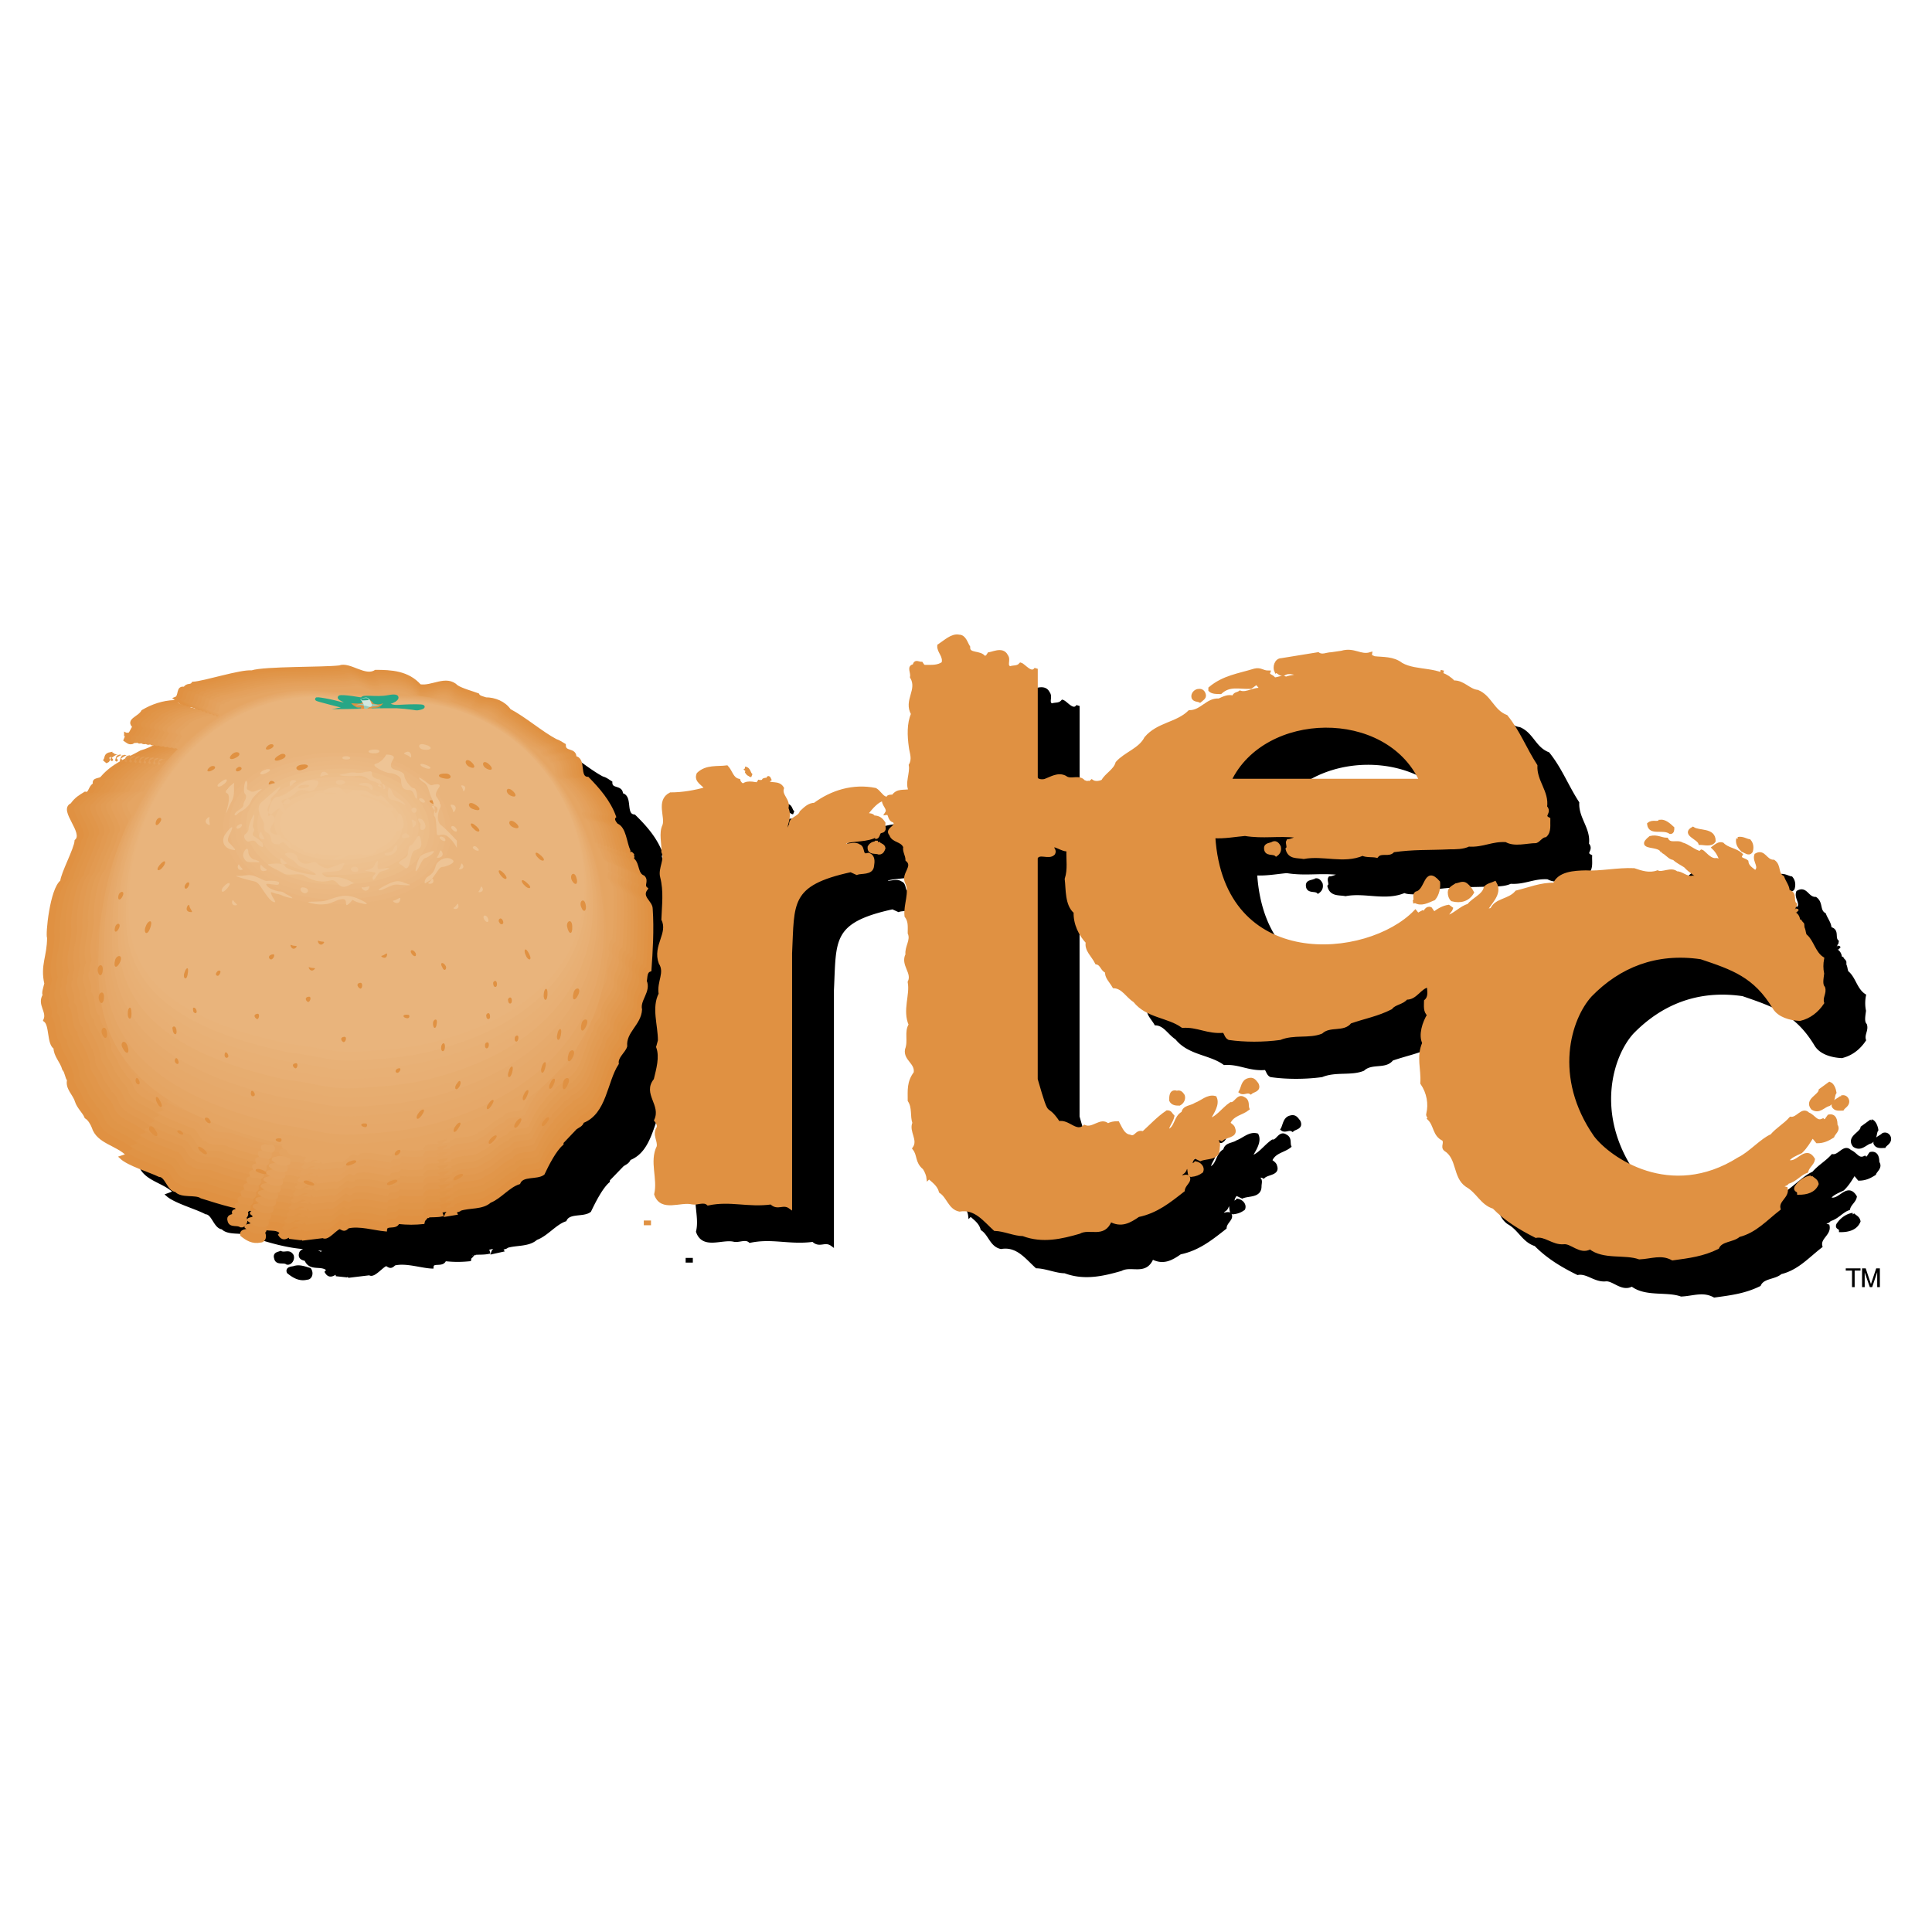 <svg xmlns="http://www.w3.org/2000/svg" width="2500" height="2500" viewBox="0 0 192.756 192.756"><g fill-rule="evenodd" clip-rule="evenodd"><path fill="#fff" d="M0 0h192.756v192.756H0V0z"/><path d="M27.992 124.982c.444.198.84-.197 1.136.297.148.371-.198.815-.494.717-.296-.247-1.013.099-1.111-.47-.149-.444.246-.444.469-.544zm1.334 1.508c.543-.198 1.111.049 1.556.173.247.346.099.84-.247.84-.766.197-1.359-.198-1.853-.593-.148-.371.346-.371.544-.42zm3.26-1.803c-.197.197-.445.296-.618.444-.049-.197-.494-.197-.642-.494.445-.149.816.05 1.26.05zm1.705 2.322l.198.049-.198-.049zM15.714 78.936l.296.148c-.099-.247-.494.049-.741.197.099.099.346.247 0 .396l-.099-.148c.099-.248 0-.544.544-.593zm1.482-1.952c.519.296.618-.568.865-.766-.791-.643.543-.89.84-1.532.963-.568 2.001-.914 3.113-.963.494.247.296.79.099.963-.543.84-1.655.741-2.297 1.433-.667 0-.396.963-1.211.865 0 .444-.494.593-.79.84-.296 0-.396-.148-.618-.297l.222-.543h-.223zm3.706-.864c.148.247.494.445.197.716-.395.049-.79.396-1.037.247-.198-.148-.297-.519-.049-.717.345.099.444-.345.889-.246zM9.266 101.836c-.444-1.804.247-2.693.247-4.595-.148-.198.297-4.817 1.31-5.608.049-.716 1.383-3.162 1.433-4.051 1.013-.815-1.605-3.063-.395-3.607.445-.543.84-.791 1.309-1.112.544.148.396-.543.988-.889-.247-.543.543-.346.741-.692 1.111-1.26 2.52-1.754 3.854-2.52 1.21-.346 2.1-.988 3.211-1.482.692-.667 1.952-.296 2.495-1.21-.741-.05-1.655.815-2.347-.05-.198-.593.543-.691.889-.889l-.148-.099c.395-.099.741-.519 1.309-.395l.198-.124.099.074c.692-.37-.963-.963-1.013-.37-.445-.099-.791-.494-1.235-.791.543-.247.099-1.21.889-.988.248-.469.618-.173.815-.519 1.186-.099 4.718-1.235 5.854-1.136 1.31-.445 7.115-.346 8.745-.494.964-.42 2.569 1.136 3.607.445 1.507 0 3.211.049 4.397 1.433 1.26.197 2.644-.988 3.656.099.494.272 1.655.568 2.149.766.049.247.543.346.791.445.865 0 1.803.346 2.347 1.112 1.507.791 3.211 2.297 4.62 3.039.346.099.444.198.84.445 0 .864 1.111.346 1.062 1.21 1.037.148.197 2.051 1.285 2.149 1.062 1.038 2.149 2.248 2.692 3.755-.247.247.049.692.198.84.815.297.864 1.754 1.21 2.594 0 .099 0 .346.099.396l.198-.099v.049l-.049.099c.395.099-.099.296.198.469.494.445.296 1.433.963 1.729.444.321-.099.815.296 1.111-.593.89.543 1.359.543 2.001.099 2.075 0 4.274-.148 6.077-.445.198-.395.741-.445 1.137.396 1.013-.716 1.902-.543 2.816 0 1.481-1.557 2.198-1.408 3.681-.198.519-.963 1.013-.84 1.754-1.21 1.754-1.21 4.892-3.458 5.756-.148.395-.445.444-.692.643l-1.408 1.457v.148c-.691.593-1.408 2.001-1.853 2.939-.643.494-2.05.05-2.446.914-1.013.346-1.853 1.482-2.89 1.853-.766.692-2.001.494-2.915.791-.148.197-.692.099-.494.396l-.89.197c.099-.297.445-.247.494-.593-.346.099-.815.099-1.26.296.198.05.247.1.296.297-.494.099-.939.049-1.433.099v.198c0-.1-.049-.148-.099-.148 0 .148-.469.444-.222.568-.988.099-1.631.099-2.594 0-.198.691-1.235.049-1.285.74-1.062-.049-2.618-.593-3.755-.296-.296.296-.396.296-.741.049-.371-.049-1.31 1.261-1.705.914l-2.05.247-.247-.247c-.099.099-.099.099-.099.198l-.963-.1.691-.246c-.642-.371-1.136.79-1.63 0l.296-.346c-.049-.074-.197-.124-.296-.025-.667-.444-1.655.124-2.05-.889-.247-.074-.618-.124-.543-.52.049-.444.692-.346.84-.643-2.199-.099-4.15-.74-6.077-1.358-.593-.395-1.952 0-2.544-.642-.741-.05-.914-1.458-1.655-1.508-.89-.494-3.039-1.086-3.805-1.754l.396-.147.321-.148c-1.111-1.137-3.014-1.235-3.508-2.792a1.813 1.813 0 0 0-.692-.988c-.247-.519-.766-.913-.963-1.605-.198-.691-.988-1.26-.791-2.1-.197-.197-.197-.716-.444-1.062-.247-.79-.865-1.334-.865-2.148-.741-.396-.395-2.248-1.087-2.742.445-.89-.568-1.557 0-2.545-.197-.051.001-.693.149-1.113zm44.096-23.123c.074 0 .222.049.222.222 0 .198-.148.297-.222.297-.198 0-.296-.099-.296-.297 0-.172.099-.222.296-.222zm16.453 29.447l.173-.643c0-1.581-.643-3.261.074-4.645-.198-1.234.643-2.1 0-3.137-.617-1.68.963-2.915.272-4.299.049-1.433.247-2.792-.124-4.249-.222-.815.494-1.729.124-2.495.049-.84-.272-1.853.099-2.618.321-.84-.667-2.471.643-3.138 1.21 0 2.47-.222 3.582-.543-.272-.494-1.112-.741-.815-1.458.815-.791 1.927-.568 2.841-.691.42.444.494 1.186 1.186 1.334.05.222.272.444.47.469.469-.395 1.26-.074 1.754-.074l-.321-.321c.247.099.321.024.593.024 0-.198-.049-.148.223-.198.074 0-.099.198.074.198.148-.024.099-.667.296-.198l-.296.198c.396.445 1.161 0 1.557.667-.248.766.691 1.186.444 2.001.37.815-.074 1.482-.173 2.297.321.148.42-.419.593-.667-.099-.593.865-.667 1.038-1.235.419-.396.791-.766 1.334-.766 1.705-1.26 3.829-1.927 6.052-1.482.371.222.593.667.914.815v.124c.124.099.222-.049.346-.124 0-.148.297-.148.519-.148.445-.667 1.087-.396 1.729-.568-.42-.691.148-1.754 0-2.544.371-.642.074-1.21 0-1.853-.148-1.087-.198-2.272.223-3.261-.766-1.358.667-2.371-.099-3.681.099-.469-.371-1.037.247-1.112.124-.592.445-.148.84-.247-.124.173.074.321.197.321.742 0 1.285.049 1.828-.321.223-.741-.469-1.161-.42-1.754.643-.419 1.309-1.086 2.002-.938.543 0 .715.692.963 1.062-.049.89 1.211.42 1.58 1.087.174-.099.348-.049.396-.321l-.049-.074c.346.074 1.457-.642 1.852.198.322.396-.197.988.371 1.21.32-.147.74 0 1.062-.37.346.099 1.062 1.161 1.531.444v10.82c0 .42.717.42.938.321.594-.223 1.262-.667 1.953-.321.592.494 1.531-.247 1.951.593l.148-.197c0 .247.271.024.346.197l.223-.197c.271.197.691.197 1.111 0 .32-.643 1.211-1.038 1.432-1.828.842-.938 2.273-1.31 2.867-2.471 1.209-1.433 3.088-1.383 4.348-2.618 1.211 0 1.779-1.26 2.939-1.161.469-.223.963-.47 1.457-.272.074-.42.396-.321.643-.519.717.247 1.457-.469 2.273-.222.074-.124.172-.124.098-.247-.469.247-.518-.692-.938-.321l-.371.271c-1.162.05-2.1-.321-3.014.519-.371 0-.816 0-1.037-.222v-.171c1.357-1.137 2.84-1.31 4.445-1.804.619-.148.766.198 1.385.198-.148.395.469.371.543.691.371 0 .865-.296 1.186-.074.543-.223 1.186-.148 1.631-.519-.717.148-1.26-.346-1.879.099-.346.049-.566-.346-.715-.272-.223-.445 0-1.161.518-1.161l3.656-.593c.42.296.865 0 1.334 0 .346-.049.84-.124 1.014-.148 1.234-.371 1.877.445 2.865.148-.049.296.223.296.395.395.84.099 1.879 0 2.693.643 1.557.889 3.854.271 5.213 1.778.963-.049 1.506.84 2.396.939 1.283.543 1.482 1.952 2.865 2.495 1.234 1.532 1.877 3.261 2.939 4.891-.074 1.581 1.186 2.619.963 4.126.545.568-.42.84.322 1.21-.025.543.123 1.21-.322 1.631-.42.049-.643.494-.938.593-.914 0-2.15.395-2.965-.099-1.457-.099-2.322.543-3.756.444-.543.271-1.283.271-1.902.271-2.1.099-3.557 0-5.631.297-.371.543-1.186-.025-1.631.543-.42-.099-1.037 0-1.408-.197-1.902.815-3.904-.05-5.879.321-.643-.124-1.408.049-1.631-.815.223-.223-.074-.593.074-.815.271 0 .691-.222.963-.271l-.123-.223c-1.928-.197-3.285.124-5.139-.173-.914.074-2.074.297-3.137.223.863 13.71 15.391 12.401 20.133 7.51l.32.396c-.074-.248.396-.198.297-.47l.248.346c.074-.271.295-.716.641-.568l.346.494c.445-.37.965-.642 1.459-.716l.271.198c-.074.247-.494.519-.445.865.742-.148 1.434-.988 2.174-1.161.445-.618 1.531-.988 1.68-1.779.223-.271.619-.321.939-.469.643 1.112-.568 1.952-.939 2.792.223.222.371-.223.619-.099.42-1.062 1.729-.865 2.494-1.779 1.234-.296 2.445-.815 3.779-.766.445-1.137 2.002-1.21 3.113-1.235 1.408.099 3.188-.296 4.816-.222.717.247 1.533.519 2.348.222.469.247 1.408-.395 1.902.099.443-.074 1.012.593 1.631.42.494.099.715.395 1.135.494-.42-.544-1.357-1.013-1.902-1.631-.42-.271-.814-.444-1.135-.766-.42 0-.717-.543-1.162-.692v.049c-.148-.864-2.643-.222-1.186-1.408.668-.173 1.088.173 1.631.173.346.642 1.037.148 1.531.469.643.173 1.16.716 1.803.865l.148-.148c.223.049.816.963 1.482.84.197 0 .271.248.469.173-.049-.371-.32-.964-.766-1.384.297-.222.568-.444.891-.346.518.543 1.334.543 1.852 1.038-.295.494.346.494.568.692.049.543.52.766.865 1.062.666-.519-.148-1.062.074-1.705.814-.469.914.643 1.754.643.617.444.246 1.21.889 1.581.174.494.545.889.545 1.408.889.173.221.988.814 1.359-.223.049-.445.593-.148.864.371.223.371.618.42.89.172-.074.1-.223.1-.272-.1.148.295.371.295.519l-.223-.148-.172.148c.666.123.395.914.717 1.087.643.593.789 1.68 1.631 2.224-.1.519-.1 1.037 0 1.531-.051.47-.199 1.087.098 1.408.174.519-.271.938-.098 1.507-.545.815-1.311 1.408-2.248 1.631-.965-.05-2.051-.347-2.545-1.137-1.928-3.212-4.15-3.952-7.312-5.04-4.521-.666-8.201.865-11.043 3.78-2.1 2.297-3.951 8.201.223 14.204 1.631 2.149 7.758 6.473 14.6 2.149 1.088-.519 2.297-1.902 3.262-2.298.592-.691 1.309-1.062 1.902-1.729.691.099 1.16-1.038 1.729-.445.592.223.814.939 1.482.618.271.271.443-.223.592-.396.594-.123.693.42.693.889.346.47-.223.791-.322 1.112-.469.297-.914.519-1.531.519l-.469-.568c-.371.568-.643 1.087-1.162 1.581-.568.272-1.062.445-1.383.914.988.618 1.803-1.507 2.619-.147-.074.444-.545.691-.668 1.186-.666.222-1.137.914-1.877 1.087-.174.321-.568.173-.617.519l.443.123c.174.815-.938 1.161-.717 2.026-1.309 1.013-2.346 2.224-4.002 2.618-.592.544-1.754.396-2.123 1.211-1.457.716-2.842.889-4.473 1.111-1.135-.617-2.148-.148-3.309-.099-1.459-.519-3.582.05-4.916-1.013-.988.593-1.854-.618-2.668-.494-1.039.074-1.805-.815-2.742-.643-1.508-.741-2.965-1.605-4.201-2.865-1.209-.371-1.58-1.557-2.691-2.174-1.26-.865-.791-2.742-2.15-3.582-.32-.272.1-.643-.172-1.013-.965-.445-.766-1.409-1.457-2.075.146-.174-.174-.223-.1-.445.246-1.013.049-2.148-.594-3.088.1-1.408-.42-2.643.199-4.026-.396-.79 0-2.025.494-2.816-.42-.321-.322-.914-.322-1.358.469-.42.322-1.013.271-1.557-.889.148-1.26 1.285-2.223 1.235-.346.494-1.16.494-1.531.988-1.359.691-2.668.914-4.076 1.408-.643.864-2.002.222-2.865 1.013-1.211.494-2.719.05-4.127.617-1.629.223-3.531.223-5.062 0-.322-.148-.322-.567-.545-.716-1.629.148-2.568-.593-4.1-.494-1.434-1.038-3.533-.964-4.768-2.52-.742-.47-1.162-1.384-2.076-1.434-.32-.567-.791-.938-.717-1.507-.469-.123-.469-.79-1.012-.889-.346-.717-1.088-1.285-.914-2.051-.717-.766-1.26-1.828-1.211-2.989-.889-.716-.766-2.322-.889-3.285.32-.988.123-1.927.172-2.94-.42.074-.865-.272-1.408-.42l-.223.222c.148.148.297.371.148.593-.469.47-1.408-.222-1.729.42v22.135c1.309 4.569.791 2.149 2.248 4.348.963-.247 1.729 1.137 2.594.37.865.371 1.631-.814 2.322-.148.32-.172.617-.222.988-.222.32.593.543 1.235 1.186 1.334.666.297.666-.593 1.359-.321.766-.691 1.506-1.507 2.395-2.1.322 0 .322.197.545.42-.125.568-.594.988-.545 1.507.965-.247.742-1.408 1.582-1.828.1-.643.791-.543 1.26-.864.617-.223 1.211-.865 1.928-.667.32.667-.273 1.482-.594 2.075l-.223.173c.939 0 1.582-1.087 2.396-1.631.494.05.717-.914 1.285-.519.469.223.271.691.395 1.013-.592.47-1.457.519-1.852 1.31l-.1.099c.246.222.494.321.543.593.271.741-.766.643-1.186 1.038-.346-.198-.445.049-.666.099.492.173.295.494.295.864 0 .988-1.111.766-1.754 1.038l-.568-.272c-.395.223-.395.864-.518 1.137.123-.272.494-.321.617-.494.42.074.74.444.594.815-.297.222-.594.346-1.062.395-.322-.099 0-1.136-.545-.716-.197.617-.395.271-.617.914.248.074.52-.148.84-.05.322.445-.42.741-.469 1.359-1.383 1.087-2.668 2.124-4.471 2.494-.865.594-1.68 1.088-2.793.47-.643 1.68-2.049.618-3.111 1.186-1.73.494-3.633.964-5.584.223-.863 0-1.877-.47-2.816-.494-1.012-.914-1.926-2.198-3.557-1.927-.963-.197-1.111-1.334-1.877-1.828-.174-.667-.717-1.037-1.162-1.433l-.074.074c-.024-.223-.173-.667-.395-.988-.766-.643-.469-1.31-.988-1.952.618-.864-.371-1.729 0-2.544-.247-.717 0-1.531-.469-2.248 0-1.013-.099-1.828.593-2.742.173-1.062-1.038-1.383-.865-2.347.346-.914-.099-1.754.371-2.495-.642-1.433.148-2.939-.099-4.249.469-.963-.741-1.754-.222-2.767-.099-.766.543-1.408.222-2.149 0-.643.074-1.161-.321-1.68-.124-1.112.543-2.347.049-3.359-.419-.84.865-1.557.05-2.249 0-.469-.321-.84-.223-1.285-.296-.741-1.186-.543-1.408-1.26-.519-.519.864-.741.321-1.334-.568-.124-.321-.815-.741-.766.321-.494-.395-.815-.296-1.408-.617.099-1.21.791-1.778 1.507.173.124.642 0 .766.297.494 0 .766.197 1.013.593-.049.37.198.716-.222.815-.395 0-.247.642-.618.593.099 0 .099-.074.148-.124v-.099c-.914.593-2.322.371-3.36.741.049.099.198.247.272.296.444 0 .938-.222 1.309.049.519.173.099 1.137.938.865.519.148.47.692.396 1.136-.074.766-1.112.543-1.556.716l-.593-.271c-6.25 1.359-5.781 3.211-6.028 8.226v25.396c-.741-.544-1.26.222-1.902-.445-2.322.321-4.076-.37-6.299.1-.445-.396-1.087 0-1.581-.1-1.186-.296-3.063.791-3.631-.84.371-1.581-.494-3.261.247-4.743.124-.642-.469-1.186 0-1.901.075-.321-.099-.544-.247-.741.716-1.581-1.186-2.668-.05-4.027.248-1.038.618-2.298.248-3.311zm-1.235 17.638v-.123h.371v.123h-.371zm9.93-45.43c.445.05.346.568.667.717l-.222-.074h.074c-.222-.074-.222-.099-.346-.271l.05-.148c-.05-.125-.173-.125-.223-.224zm1.977 1.483h.173l-.223.124c.05-.075.05-.075.05-.124zm11.264 5.904c.173.296.543.247.593.568-.049.148-.148.469-.469.469-.371-.148-1.038.074-.963-.593.222-.37.518-.37.839-.444zm29.843 24.975c.346-.124.494.147.617.32.1.297-.049.643-.371.815-.297 0-.666 0-.84-.346 0-.27-.049-1.011.594-.789zm2.174-40.119c.32-.049.494.173.543.42.074.272-.246.445-.42.593-.197-.099-.543-.049-.668-.321-.098-.37.248-.692.545-.692zm.296 43.479l.146-.223-.146.223zm4.668-4.62c.469-.147.617.148.84.421.297.617-.371.617-.617.84-.346-.223-.717.147-1.014-.074.223-.372.223-1.039.791-1.187zm2.471-23.641c.297-.124.494.173.592.37.074.346-.049.593-.295.766-.297-.272-1.039.049-1.039-.642 0-.395.494-.321.742-.494zm14.279 4.99c1.086-.222.863-2.619 2.197-1.086.049.543-.074 1.186-.445 1.63-.666.272-1.234.618-1.852.272l-.223.049c.446-.05.001-.643.323-.865zm2.395-22.11l.322.074-.322-.074zm1.582 21.295c.346-.049.643-.271.963-.049.271.222.445.419.643.791-.42.716-1.162.938-2.002.716-.172-.148-.271-.42-.271-.716-.001-.372.321-.519.667-.742zm20.355-6.349c.445-.05.865.321 1.234.667 0 .148 0 .42-.221.42-.742-.519-2.027.197-2.15-.815.372-.322.866 0 1.137-.272zm3.262.716c.617.42 2.1.05 2.1 1.235-.271.445-.965.223-1.385.223-.172-.544-1.703-.914-.715-1.458zm3.68 4.175l-.271-.371.148-.074.123.445zm-.172-1.062h.172l-.123.173h-.1c.051-.05.051-.173.051-.173zm.988-2.1c.443-.099.814.173 1.135.222.271.321.271.717.174 1.038-.223.321-.543 0-.84-.099-.371-.37-.568-.691-.469-1.161zm5.903 7.214l-.197-.099.174.049.023.05zm1.384 26.581c.223.223.518.296.592.667-.297.717-1.037.914-1.803.914 0-.346-.42-.197-.271-.568.371-.569.937-.939 1.482-1.013zm1.852-9.338c.297.099.471.568.52.89-.223.32-.049.84-.594 1.186-.543.123-.963.815-1.629.37-.643-.815.715-1.186.789-1.778l.914-.668zm1.185 1.358c.273-.099.52.05.594.321.1.444-.371.617-.494.84-.271 0-.766.099-.914-.321.025-.469.543-.568.814-.84zm-41.945-31.62h-19.096c3.409-7.14 15.663-7.387 19.096 0zm-109.881.149c.296-.396.667.247.469.197-.321-.099-.667.098-.469-.197z" stroke="#000" stroke-width=".346" stroke-linecap="square" stroke-miterlimit="2.613"/><path d="M23.348 121.253c.469.197.84-.173 1.111.321.173.395-.173.766-.42.716-.371-.271-1.038.05-1.161-.494-.148-.444.222-.444.47-.543zm1.334 1.507c.519-.223 1.136.074 1.581.223.198.32.099.814-.271.814-.791.173-1.359-.197-1.853-.593-.1-.37.32-.37.543-.444zm3.26-1.78c-.173.148-.419.272-.592.445-.099-.223-.519-.223-.667-.519.469-.147.839.074 1.259.074zm1.729 2.323l.198.05-.198-.05zM11.045 75.206l.271.148c-.074-.222-.445.074-.667.223.049.099.296.247 0 .371l-.148-.124c.149-.248 0-.52.544-.618zm1.507-1.928c.494.272.617-.617.864-.766-.791-.667.494-.864.84-1.531.964-.568 2.001-.914 3.138-.964.444.198.271.741.024.964-.519.84-1.63.716-2.248 1.408-.667 0-.444.988-1.21.889-.049.42-.494.593-.791.791-.296.074-.444-.099-.667-.247l.223-.544h-.173zm3.705-.888c.099.222.42.469.223.716-.445.05-.84.371-1.062.272-.197-.148-.321-.519-.099-.766.395.123.469-.321.938-.222zM4.597 98.13c-.42-1.803.272-2.692.272-4.569-.173-.248.272-4.867 1.309-5.608.05-.791 1.384-3.236 1.433-4.051.963-.84-1.63-3.113-.445-3.607.445-.618.815-.815 1.334-1.136.544.123.396-.593.963-.914-.222-.568.543-.346.741-.667 1.112-1.285 2.52-1.779 3.878-2.545 1.186-.321 2.05-1.013 3.187-1.482.717-.642 2.001-.272 2.495-1.21-.716-.049-1.655.815-2.347-.049-.197-.593.568-.642.89-.84l-.099-.124c.371-.099.692-.568 1.31-.396l.173-.173.074.124c.692-.346-.938-.988-.963-.371-.494-.099-.815-.494-1.26-.815.519-.197.124-1.21.889-.988.223-.469.618-.148.84-.519 1.161-.074 4.719-1.235 5.855-1.136 1.309-.42 7.115-.297 8.745-.494.988-.396 2.544 1.136 3.607.444 1.507 0 3.211.074 4.397 1.433 1.235.223 2.643-.963 3.681.074.47.321 1.655.643 2.1.815.099.247.519.321.815.42.864 0 1.828.371 2.347 1.136 1.507.791 3.211 2.273 4.62 3.014.371.123.444.222.84.444 0 .89 1.111.346 1.062 1.26 1.038.099.222 2.026 1.285 2.075 1.038 1.062 2.125 2.297 2.668 3.804-.272.272.074.667.222.84.791.296.84 1.754 1.21 2.569 0 .123 0 .346.099.395l.173-.099.049.05-.099.099c.42.099-.074.321.222.469.494.469.296 1.433 1.013 1.705.396.396-.148.815.272 1.161-.642.864.494 1.334.494 2.001.148 2.1 0 4.298-.124 6.102-.47.173-.371.717-.47 1.111.445 1.014-.691 1.854-.469 2.842-.074 1.433-1.605 2.174-1.482 3.655-.148.52-.939 1.038-.84 1.729-1.161 1.779-1.186 4.916-3.458 5.781-.099.37-.42.444-.692.642l-1.359 1.433v.148c-.716.618-1.433 2.025-1.877 2.965-.642.469-2.05.049-2.421.914-1.062.346-1.877 1.457-2.89 1.853-.766.691-1.977.47-2.964.79-.099.173-.643.1-.47.42l-.889.148c.124-.296.445-.247.519-.568-.346.1-.84.1-1.26.272.147.049.197.147.247.296-.469.099-.914.05-1.408.099v.223c0-.099-.05-.173-.099-.173 0 .173-.494.42-.222.593-.963.099-1.606.099-2.619 0-.198.643-1.21.05-1.26.741-1.086-.099-2.594-.568-3.73-.297-.321.297-.371.297-.766.074-.37-.074-1.284 1.235-1.704.89l-2.026.247-.272-.247c-.074.074-.074.123-.074.197l-1.013-.123.716-.223c-.643-.37-1.112.766-1.631 0l.297-.346c-.025-.099-.173-.148-.297-.024-.691-.494-1.63.148-2.05-.865-.223-.123-.618-.173-.543-.543.099-.445.691-.346.864-.667-2.174-.099-4.125-.741-6.102-1.358-.593-.42-2.001 0-2.544-.643-.741-.05-.939-1.482-1.655-1.507-.914-.445-3.063-1.087-3.804-1.779l.371-.123.296-.124c-1.112-1.136-2.989-1.26-3.458-2.791-.148-.37-.396-.791-.717-.988-.222-.543-.741-.938-.963-1.605-.197-.691-.988-1.285-.766-2.1-.222-.223-.222-.791-.494-1.087-.223-.791-.865-1.334-.865-2.125-.691-.42-.37-2.272-1.013-2.742.396-.889-.667-1.581-.049-2.52-.173-.098.05-.741.148-1.136z" fill="#e09142" stroke="#e09142" stroke-width=".346" stroke-linecap="square" stroke-miterlimit="2.613"/><path d="M23.619 120.561c.469.223.84-.147 1.112.347.148.37-.173.741-.42.691-.371-.271-1.038.05-1.136-.47-.149-.444.222-.444.444-.568zm1.334 1.507c.494-.223 1.112.073 1.532.197.222.321.123.79-.247.79-.791.173-1.359-.197-1.828-.567-.099-.346.321-.346.543-.42zm3.212-1.754c-.173.147-.444.246-.618.444-.074-.223-.494-.223-.642-.519.445-.147.815.075 1.26.075zm1.704 2.273c.074.024.074.024.173.049-.024-.025 0-.025-.173-.049zM11.514 75.23c.124.049.099.024.297.148-.074-.222-.445.074-.667.222.049.099.296.223 0 .346-.025-.049 0-.025-.173-.124.173-.221 0-.493.543-.592zm1.507-1.902c.494.271.617-.618.84-.766-.766-.643.494-.84.84-1.507a6.361 6.361 0 0 1 3.063-.939c.47.198.297.741.05.939-.519.84-1.606.716-2.224 1.408-.642 0-.42.963-1.186.865-.049.42-.494.593-.766.791-.296.049-.444-.099-.667-.247.099-.173.099-.124.222-.543-.024-.001.001-.001-.172-.001zm3.657-.865c.099.198.395.445.197.692-.42.049-.815.37-1.038.271-.222-.148-.321-.519-.099-.766.396.125.47-.296.94-.197zM5.19 97.809c-.419-1.778.248-2.643.248-4.496-.173-.247.272-4.792 1.309-5.534.049-.766 1.359-3.187 1.383-3.977.963-.84-1.581-3.088-.419-3.557.444-.618.814-.815 1.284-1.137.543.099.42-.568.988-.889-.223-.568.543-.346.716-.667 1.112-1.26 2.495-1.754 3.829-2.495 1.161-.321 2.026-.988 3.137-1.458.717-.642 1.976-.271 2.47-1.186-.716-.05-1.655.791-2.322-.05-.198-.593.568-.642.865-.84 0-.049.024-.024-.075-.123.346-.099.667-.544 1.285-.396.074-.049.074-.024.173-.148.049.025.049.025.074.099.667-.321-.963-.963-.963-.346-.494-.123-.79-.494-1.26-.815.543-.222.148-1.186.889-.963.198-.494.618-.148.84-.519 1.137-.074 4.62-1.211 5.731-1.112 1.285-.42 7.016-.296 8.622-.494.963-.395 2.495 1.112 3.533.445 1.507 0 3.187.074 4.348 1.408 1.21.222 2.619-.964 3.631.074.47.321 1.631.642 2.075.766.099.271.494.346.791.444.865 0 1.803.371 2.322 1.112 1.458.791 3.162 2.248 4.545 2.989.371.099.444.197.815.419 0 .89 1.112.346 1.062 1.26 1.013.099.198 1.976 1.26 2.026 1.013 1.037 2.1 2.272 2.619 3.755-.247.271.049.667.222.815.791.296.84 1.729 1.186 2.544 0 .124 0 .346.099.396.074-.025.074-.025.148-.099.049.024.049.024.074.049 0 .025.025.025-.099.099.42.099-.074.296.198.445.519.469.321 1.408 1.037 1.68.371.396-.148.815.248 1.161-.618.84.494 1.309.494 1.951.148 2.075 0 4.249-.123 6.027-.445.174-.371.692-.445 1.088.396.988-.691 1.828-.469 2.791-.074 1.408-1.581 2.149-1.457 3.606-.148.519-.939 1.013-.84 1.705-1.137 1.754-1.161 4.842-3.41 5.706-.099.346-.395.42-.667.617-.419.47-.247.322-1.334 1.409.025.049.05.024 0 .147-.716.618-1.433 2.001-1.853 2.915-.642.47-2.05.05-2.396.914-1.038.346-1.853 1.433-2.866 1.828-.741.667-1.952.444-2.891.766-.123.173-.667.1-.494.42-.272.05-.148.025-.865.148.123-.296.444-.247.519-.568-.346.1-.815.1-1.26.272.173.049.223.147.272.296-.47.099-.915.024-1.383.099.024.074.049.05 0 .223 0-.099-.05-.173-.124-.173 0 .173-.469.42-.197.568-.963.099-1.581.099-2.594 0-.173.642-1.186.049-1.235.741-1.062-.1-2.569-.568-3.681-.297-.297.297-.346.297-.741.074-.371-.074-1.26 1.186-1.705.864-.642.074-.396.05-1.976.223-.074-.074-.025-.05-.272-.223-.074.074-.074.124-.074.173-.296-.024-.173-.024-.988-.099.271-.074.197-.049.716-.222-.642-.347-1.111.74-1.605 0 .124-.124.099-.074.271-.347-.024-.073-.173-.123-.271 0-.692-.493-1.605.124-2.05-.864-.198-.123-.593-.148-.543-.519.124-.444.716-.346.889-.667-2.149-.1-4.101-.717-6.028-1.334-.543-.42-1.927 0-2.495-.643-.741-.049-.914-1.457-1.605-1.482-.914-.42-3.014-1.062-3.755-1.754.148-.049.124-.024.346-.123.124-.05.099-.024.321-.124-1.087-1.111-2.939-1.234-3.409-2.741-.148-.371-.395-.767-.716-.964-.198-.544-.716-.938-.939-1.581-.222-.691-.963-1.26-.79-2.075-.173-.223-.173-.766-.445-1.062-.222-.814-.865-1.309-.865-2.1-.667-.42-.37-2.248-.988-2.692.371-.89-.667-1.557-.049-2.495-.174-.119.048-.712.147-1.107z" fill="#e09345"/><path d="M23.916 119.919c.445.197.815-.148 1.062.321.148.395-.148.74-.396.691-.371-.247-1.038.049-1.136-.47-.148-.443.222-.443.47-.542zm1.284 1.482c.519-.223 1.112.073 1.507.197.222.296.124.79-.222.79-.766.148-1.359-.197-1.803-.593-.099-.32.296-.32.518-.394zm3.162-1.729c-.173.148-.42.247-.593.42-.074-.197-.469-.197-.617-.494.42-.149.79.074 1.21.074zm1.68 2.223l.198.05c-.05-.025 0-.025-.198-.05zM11.984 75.279c.124.05.099.025.271.124-.049-.198-.42.074-.642.222.049.099.296.247 0 .371-.025-.049 0-.025-.148-.124.148-.247 0-.494.519-.593zm1.482-1.877c.469.271.593-.593.84-.741-.766-.643.469-.84.815-1.482a6.175 6.175 0 0 1 3.014-.938c.445.197.296.716.05.938-.494.815-1.582.692-2.174 1.359-.642 0-.444.963-1.186.865-.049.395-.469.568-.766.766-.272.074-.42-.099-.643-.247.099-.173.099-.124.222-.519-.024-.001.001-.001-.172-.001zm3.582-.864c.099.222.419.469.197.692-.395.049-.791.37-.988.271-.222-.148-.321-.494-.099-.741.371.123.445-.322.89-.222zM5.758 97.513c-.42-1.754.223-2.619.223-4.446-.148-.223.296-4.719 1.309-5.435.049-.766 1.334-3.137 1.359-3.928.963-.815-1.557-3.014-.42-3.508.444-.593.79-.766 1.284-1.087.519.099.396-.568.964-.889-.223-.544.519-.346.716-.643 1.062-1.26 2.445-1.729 3.755-2.471 1.161-.321 2.001-.988 3.088-1.433.692-.643 1.952-.271 2.421-1.186-.692-.05-1.63.79-2.272-.05-.198-.568.543-.617.865-.815 0-.049.024-.025-.099-.124.371-.099.667-.543 1.26-.371.074-.049.074-.025.173-.173.049.049.049.025.074.124.667-.346-.938-.963-.938-.371-.469-.099-.791-.469-1.235-.791.519-.197.148-1.161.889-.963.198-.469.593-.124.815-.494 1.111-.074 4.545-1.186 5.657-1.112 1.235-.395 6.893-.271 8.474-.469.963-.371 2.47 1.112 3.483.445 1.482 0 3.138.049 4.274 1.383 1.21.222 2.569-.939 3.582.074.445.296 1.606.618 2.026.766.099.271.519.321.79.419.84 0 1.779.371 2.273 1.112 1.458.766 3.137 2.198 4.496 2.915.346.099.42.223.815.444 0 .865 1.062.321 1.013 1.211 1.013.099.198 1.976 1.26 2.025 1.013.988 2.05 2.224 2.594 3.681-.271.272.05.643.198.815.766.296.815 1.705 1.186 2.495 0 .124 0 .321.099.37.074-.024.074-.024.148-.099.05.025.05.025.074.05 0 .024.025.024-.099.099.395.099-.074.321.197.469.494.445.297 1.359.988 1.655.396.371-.148.791.272 1.112-.618.84.469 1.309.469 1.951.148 2.026 0 4.175-.099 5.929-.47.148-.371.692-.47 1.062.42.988-.667 1.804-.469 2.767-.049 1.384-1.532 2.1-1.433 3.533-.148.494-.889 1.013-.815 1.68-1.112 1.729-1.137 4.768-3.335 5.607-.099.37-.42.444-.692.617-.396.47-.223.321-1.309 1.408.024.05.049.025 0 .124-.692.593-1.384 1.977-1.828 2.891-.618.444-2.001.049-2.347.889-1.013.321-1.803 1.408-2.816 1.779-.717.691-1.927.469-2.866.766-.099.173-.642.099-.469.42-.247.049-.148.024-.865.148.148-.297.47-.248.52-.568-.321.099-.815.099-1.235.271.173.049.222.148.271.297-.469.098-.89.024-1.384.098.025.05.05.025 0 .198 0-.099-.049-.173-.099-.173 0 .173-.469.42-.197.593-.939.099-1.557.099-2.545 0-.197.618-1.186.05-1.21.717-1.062-.099-2.544-.544-3.632-.297-.321.297-.37.297-.741.074-.371-.074-1.26 1.186-1.68.84-.617.074-.371.05-1.951.247-.05-.074 0-.05-.247-.247-.074.074-.074.124-.074.197-.321-.049-.198-.024-.988-.123.272-.074.198-.05.691-.223-.617-.321-1.062.741-1.581 0 .124-.123.099-.074.296-.296-.025-.099-.198-.148-.296-.025-.667-.494-1.581.124-2.001-.84-.198-.123-.593-.173-.519-.543.099-.42.667-.321.84-.643-2.1-.099-4.027-.716-5.904-1.31-.568-.42-1.927 0-2.47-.617-.717-.05-.89-1.433-1.581-1.457-.89-.445-2.965-1.062-3.706-1.729.148-.05.124-.025.346-.124.124-.049.099-.024.321-.123-1.087-1.112-2.915-1.211-3.36-2.718-.148-.346-.396-.766-.692-.963-.222-.52-.716-.89-.938-1.532-.222-.691-.963-1.26-.766-2.05-.197-.223-.197-.766-.469-1.062-.198-.766-.815-1.285-.815-2.051-.692-.395-.371-2.198-.988-2.668.346-.864-.643-1.531-.049-2.445-.174-.094.048-.712.146-1.082z" fill="#e09548"/><path d="M24.188 119.276c.444.197.815-.148 1.062.321.148.37-.173.741-.395.691-.346-.271-1.013.05-1.112-.469-.149-.444.222-.444.445-.543zm1.284 1.458c.494-.223 1.087.049 1.482.173.222.321.124.79-.247.79-.741.173-1.309-.197-1.754-.568-.099-.346.297-.346.519-.395zm3.112-1.705c-.173.148-.42.247-.593.42-.074-.223-.469-.223-.618-.494.446-.123.792.074 1.211.074zm1.656 2.2c.074.024.074.024.173.049-.025-.025 0-.025-.173-.049zM12.453 75.304c.099.049.099.025.272.148-.074-.198-.42.074-.643.222.049.099.297.223 0 .346-.024-.049 0-.024-.148-.123.149-.222 0-.494.519-.593zm1.458-1.828c.47.248.593-.593.815-.741-.741-.618.469-.815.815-1.458.889-.568 1.902-.864 2.964-.914.445.198.272.717.05.914-.494.791-1.557.692-2.149 1.359-.643 0-.42.939-1.161.84-.049.396-.469.568-.741.766-.296.049-.42-.099-.642-.247.099-.173.099-.124.222-.519h-.173zm3.532-.84c.099.198.395.445.197.667-.419.049-.79.371-.988.272-.223-.148-.321-.494-.099-.741.371.124.446-.296.89-.198zM6.302 97.217c-.396-1.73.247-2.57.247-4.373-.173-.247.271-4.645 1.26-5.361.049-.741 1.334-3.087 1.358-3.854.939-.815-1.532-2.989-.395-3.458.42-.593.766-.766 1.235-1.087.544.099.42-.568.939-.864-.198-.544.543-.321.716-.643 1.062-1.211 2.421-1.705 3.706-2.421 1.136-.321 1.952-.964 3.039-1.433.691-.593 1.927-.248 2.396-1.137-.691-.049-1.605.766-2.248-.049-.173-.568.543-.618.84-.815 0-.025.024-.025-.074-.099.346-.099.642-.543 1.235-.395.074-.05.074-.025.173-.148.049.024.049.024.074.099.667-.321-.914-.938-.938-.346-.469-.124-.766-.47-1.21-.766.519-.223.124-1.161.865-.964.198-.469.593-.148.815-.494 1.112-.074 4.471-1.186 5.559-1.087 1.235-.395 6.793-.271 8.35-.469.938-.371 2.421 1.086 3.434.419 1.458 0 3.063.074 4.225 1.383 1.161.198 2.52-.938 3.508.074.444.297 1.581.618 2.001.741.099.272.494.346.766.42.84 0 1.754.371 2.248 1.087 1.408.766 3.063 2.174 4.422 2.891.346.099.42.197.791.42 0 .84 1.062.321 1.013 1.21.988.099.197 1.927 1.235 1.977.988.988 2.026 2.199 2.544 3.631-.247.248.05.643.223.791.741.297.791 1.68 1.136 2.471 0 .099 0 .321.099.37.074-.024.074-.024.148-.099.05.024.05.024.075.05 0 .024.024.024-.099.099.396.099-.074.296.198.444.494.445.296 1.359.988 1.631.371.37-.148.79.248 1.111-.618.815.469 1.26.469 1.902.148 2.025 0 4.101-.099 5.854-.445.173-.371.667-.445 1.037.395.964-.667 1.779-.47 2.718-.074 1.358-1.531 2.075-1.408 3.483-.148.494-.89.988-.791 1.655-1.112 1.704-1.137 4.693-3.311 5.533-.099.346-.395.42-.667.593-.395.445-.222.321-1.284 1.384.024.049.049.024 0 .147-.692.568-1.384 1.928-1.803 2.816-.618.445-1.977.05-2.322.865-1.013.346-1.779 1.408-2.767 1.778-.716.667-1.877.444-2.816.766-.124.148-.618.099-.47.396-.247.049-.123.024-.84.123.124-.271.445-.222.519-.519-.346.099-.815.099-1.235.247.173.05.222.148.247.271-.444.1-.864.05-1.334.1.025.074.05.049 0 .222 0-.099-.049-.173-.123-.173 0 .173-.445.42-.197.568-.915.099-1.532.099-2.495 0-.173.617-1.137.049-1.187.717-1.037-.1-2.495-.544-3.582-.272-.296.272-.346.272-.716.05-.346-.05-1.235 1.161-1.655.84-.618.074-.371.05-1.902.223-.074-.074-.024-.05-.271-.223-.074.074-.074.124-.074.173-.296-.024-.173-.024-.963-.099.272-.074.197-.05.691-.223-.617-.346-1.062.741-1.556 0 .124-.123.099-.074.272-.296-.025-.099-.173-.148-.272-.05-.667-.444-1.556.124-1.977-.815-.197-.123-.568-.147-.519-.519.099-.42.667-.321.84-.617-2.075-.099-3.952-.717-5.83-1.31-.543-.396-1.877 0-2.42-.617-.717-.05-.89-1.408-1.557-1.434-.889-.42-2.939-1.037-3.631-1.704.124-.05.099-.024.321-.123.123-.05.099-.025.296-.124-1.038-1.062-2.841-1.186-3.286-2.644-.148-.37-.371-.766-.692-.963-.198-.519-.716-.89-.914-1.532-.223-.642-.939-1.21-.766-2.001-.173-.197-.173-.74-.445-1.037-.197-.766-.815-1.26-.815-2.025-.667-.396-.37-2.174-.988-2.619.371-.84-.618-1.507-.025-2.396-.177-.12.021-.713.12-1.083z" fill="#e1964a"/><path d="M24.484 118.634c.42.198.79-.147 1.038.321.148.346-.173.717-.396.667-.346-.271-.988.05-1.087-.47-.148-.419.198-.419.445-.518zm1.26 1.433c.469-.223 1.062.049 1.458.173.198.32.099.766-.247.766-.741.173-1.285-.198-1.729-.544-.1-.346.295-.346.518-.395zm3.063-1.68c-.173.148-.419.247-.593.42-.074-.222-.469-.222-.618-.494.445-.124.791.074 1.211.074zm1.606 2.174c.099 0 .099 0 .197.025-.049 0 0 0-.197-.025zM12.922 75.354c.099.05.099.025.272.148-.074-.198-.42.074-.642.197.049.099.296.248 0 .346-.025-.025 0-.025-.148-.099.148-.247 0-.493.518-.592zm1.433-1.804c.469.247.568-.593.815-.716-.741-.617.445-.815.791-1.458a6.018 6.018 0 0 1 2.915-.889c.445.197.272.691.049.889-.494.791-1.531.692-2.125 1.334-.617 0-.395.939-1.136.84-.049.396-.469.568-.741.741-.271.074-.395-.099-.617-.222.099-.173.099-.124.222-.519h-.173zm3.483-.84c.099.198.396.445.198.667-.42.049-.791.371-.988.272a.513.513 0 0 1-.099-.741c.371.123.445-.297.889-.198zM6.87 96.92c-.395-1.705.247-2.545.247-4.299-.173-.247.272-4.57 1.235-5.286.05-.741 1.31-3.039 1.334-3.805.914-.79-1.507-2.915-.395-3.384.42-.593.766-.766 1.235-1.062.519.074.395-.568.914-.864-.198-.544.519-.321.691-.643 1.062-1.186 2.396-1.655 3.656-2.372 1.112-.321 1.927-.963 2.989-1.408.691-.593 1.902-.247 2.372-1.136-.692-.05-1.581.766-2.224-.05-.173-.543.543-.593.84-.79 0-.025.025-.025-.099-.099.346-.099.643-.544 1.235-.396.074-.05.074-.025.173-.148.049.05.049.025.074.124.642-.321-.914-.939-.939-.346-.445-.124-.741-.469-1.186-.766.519-.222.124-1.136.84-.938.198-.469.593-.148.815-.494 1.086-.074 4.397-1.161 5.459-1.062 1.211-.395 6.695-.271 8.227-.469.914-.371 2.396 1.062 3.384.42 1.433 0 3.014.074 4.15 1.358 1.161.198 2.47-.914 3.458.074.445.296 1.556.593 1.976.741.074.247.47.321.741.396.84 0 1.729.37 2.224 1.086 1.383.741 3.014 2.125 4.348 2.841.346.075.42.198.766.396 0 .84 1.062.321 1.013 1.186.963.099.198 1.902 1.211 1.951.963.988 2.001 2.174 2.495 3.582-.247.247.049.618.222.791.741.272.791 1.655 1.137 2.421 0 .099 0 .321.099.371.074-.025.074-.025.124-.099.049.024.049.024.074.049 0 .024.025.024-.099.099.396.099-.049.296.198.419.494.445.296 1.334.988 1.606.346.37-.148.79.247 1.111-.618.791.444 1.235.444 1.853.148 2.001 0 4.051-.099 5.781-.445.148-.346.667-.445 1.013.396.964-.642 1.754-.444 2.668-.074 1.358-1.507 2.051-1.384 3.434-.148.494-.889.988-.79 1.631-1.087 1.68-1.112 4.619-3.261 5.435-.099.346-.396.42-.643.593-.395.444-.222.321-1.285 1.358.025.05.049.025 0 .148-.667.568-1.359 1.902-1.754 2.767-.618.444-1.952.05-2.297.865-.988.321-1.754 1.383-2.717 1.754-.716.642-1.853.42-2.767.741-.124.147-.617.099-.469.395-.247.05-.124.025-.84.124.148-.272.445-.223.519-.519-.321.099-.791.099-1.21.246.173.05.223.148.247.272-.444.099-.864.049-1.31.099.025.074.05.05 0 .223 0-.1-.049-.173-.123-.173 0 .173-.445.395-.197.543-.89.099-1.507.099-2.446 0-.173.618-1.136.074-1.186.716-1.013-.098-2.446-.543-3.508-.271-.296.271-.346.271-.717.05-.346-.05-1.21 1.137-1.63.815-.593.074-.371.049-1.877.222-.074-.073-.024-.049-.271-.222-.05.074-.05.123-.05.197-.296-.049-.173-.024-.963-.123.272-.074.198-.05.692-.198-.617-.346-1.062.717-1.532 0 .099-.123.099-.074.272-.296-.024-.099-.198-.148-.272-.05-.667-.444-1.532.124-1.951-.815-.198-.099-.568-.148-.519-.494.099-.42.667-.32.84-.617-2.05-.099-3.903-.691-5.731-1.284-.543-.396-1.853 0-2.396-.618-.692-.049-.865-1.383-1.532-1.408-.865-.42-2.891-1.013-3.583-1.68.124-.024.099-.024.321-.099.124-.05.099-.024.297-.124-1.038-1.062-2.792-1.186-3.236-2.618-.148-.346-.371-.741-.692-.938-.198-.519-.692-.89-.889-1.507-.223-.643-.939-1.211-.741-1.977-.198-.197-.198-.741-.444-1.013-.198-.766-.815-1.26-.815-2.001-.643-.396-.346-2.149-.963-2.569.371-.84-.618-1.482-.025-2.371-.173-.126.024-.694.123-1.064z" fill="#e1984e"/><path d="M24.755 117.992c.42.197.791-.148 1.038.296.124.371-.173.717-.395.667-.346-.247-.988.05-1.062-.444-.148-.42.197-.42.419-.519zm1.236 1.408c.469-.223 1.062.049 1.458.173.197.296.099.766-.247.766-.741.147-1.285-.198-1.705-.568-.099-.322.296-.322.494-.371zm3.013-1.655c-.148.147-.396.247-.568.42-.074-.223-.469-.223-.593-.494.42-.124.766.074 1.161.074zm1.606 2.124c.075.025.075.025.173.05-.025-.024 0-.024-.173-.05zM13.392 75.403c.099.049.099.024.271.148-.074-.198-.42.049-.642.197.049.099.296.222 0 .346-.025-.049 0-.024-.148-.124.148-.221 0-.468.519-.567zm1.408-1.778c.469.247.568-.568.791-.716-.716-.593.445-.791.791-1.408a5.925 5.925 0 0 1 2.865-.89c.445.198.272.692.049.89-.469.766-1.507.667-2.075 1.309-.618 0-.42.915-1.137.815-.049.395-.445.543-.716.741-.272.05-.395-.099-.618-.247.099-.148.099-.099.223-.494H14.8zm3.434-.816c.074.198.37.42.173.643-.395.049-.766.371-.963.272-.198-.148-.296-.494-.099-.717.37.098.444-.297.889-.198zM7.438 96.623c-.395-1.68.247-2.495.247-4.249-.173-.222.247-4.496 1.211-5.188.049-.716 1.284-2.989 1.309-3.73.914-.791-1.482-2.89-.395-3.335.42-.593.766-.766 1.21-1.062.519.099.396-.544.914-.84-.197-.52.519-.321.692-.618 1.038-1.186 2.347-1.655 3.582-2.347 1.087-.321 1.902-.938 2.94-1.383.667-.593 1.877-.247 2.322-1.112-.667-.049-1.556.741-2.174-.049-.173-.543.519-.593.815-.791 0-.024.024-.024-.074-.099.321-.099.618-.519 1.21-.371.074-.049.074-.025.148-.148.049.025.049.025.074.099.643-.321-.889-.914-.914-.346-.445-.099-.741-.445-1.161-.741.494-.198.124-1.112.84-.914.173-.47.568-.148.791-.494 1.062-.074 4.323-1.137 5.361-1.038 1.21-.396 6.596-.272 8.103-.469.914-.371 2.347 1.062 3.335.42 1.408 0 2.964.074 4.076 1.334 1.136.197 2.445-.914 3.409.074.42.296 1.531.593 1.927.716.099.247.494.321.741.395.815 0 1.704.371 2.198 1.062 1.359.741 2.965 2.1 4.274 2.791.346.099.395.198.766.42 0 .815 1.038.297.988 1.161.939.099.198 1.853 1.186 1.927.963.964 1.977 2.125 2.47 3.508-.247.247.05.618.198.766.741.272.791 1.63 1.112 2.396 0 .099 0 .321.099.371.074-.025.074-.025.148-.099.049.025.049.025.049.049 0 .025.025.025-.074.074.371.099-.074.297.173.445.494.42.296 1.309.963 1.581.371.346-.148.766.248 1.062-.593.791.444 1.235.444 1.853.148 1.952 0 3.978-.099 5.682-.42.148-.346.642-.42.988.371.939-.643 1.729-.445 2.619-.074 1.334-1.482 2.025-1.383 3.384-.124.494-.865.964-.766 1.605-1.062 1.656-1.087 4.546-3.187 5.361-.099.321-.396.396-.642.568-.396.444-.223.321-1.26 1.334.025.049.05.024 0 .148-.667.567-1.334 1.877-1.729 2.741-.618.421-1.927.05-2.273.841-.963.32-1.729 1.358-2.668 1.729-.691.618-1.828.42-2.717.717-.124.148-.618.099-.47.395-.247.05-.124.025-.815.124.124-.271.42-.223.494-.519-.321.099-.766.099-1.186.247.173.049.222.147.247.271-.445.099-.84.05-1.285.099.025.074.05.05 0 .198 0-.074-.049-.148-.123-.148 0 .148-.445.396-.197.543-.89.1-1.482.1-2.421 0-.173.593-1.112.05-1.161.692-.988-.1-2.396-.544-3.458-.272-.271.272-.321.272-.691.05-.346-.05-1.186 1.137-1.606.815-.593.073-.371.049-1.853.222-.074-.073-.024-.049-.247-.222-.074.073-.074.123-.074.173-.272-.024-.173-.024-.939-.1.272-.073.198-.049.667-.222-.593-.321-1.038.716-1.507 0 .124-.099.099-.074.271-.271-.024-.099-.173-.148-.271-.05-.642-.444-1.507.124-1.902-.79-.197-.124-.568-.148-.519-.494.099-.42.667-.321.815-.618-2.001-.099-3.829-.691-5.633-1.26-.519-.395-1.828 0-2.347-.593-.691-.05-.864-1.384-1.507-1.408-.864-.396-2.841-.988-3.532-1.63.123-.05.099-.025.321-.124.124-.05.099-.024.296-.123-1.013-1.038-2.767-1.161-3.187-2.569-.148-.346-.371-.741-.667-.914-.198-.519-.692-.864-.89-1.482-.222-.643-.914-1.186-.741-1.951-.173-.198-.173-.717-.42-.988-.197-.766-.815-1.235-.815-1.977-.643-.396-.346-2.1-.939-2.545.346-.814-.617-1.457-.024-2.321-.172-.122.025-.69.124-1.036z" fill="#e29a51"/><path d="M25.052 117.325c.419.197.741-.124.988.321.148.346-.148.691-.371.642-.346-.247-.963.05-1.062-.444-.148-.42.198-.42.445-.519zm1.21 1.383c.47-.173 1.013.074 1.408.198.198.296.099.74-.222.74-.716.148-1.26-.197-1.705-.543-.074-.321.297-.321.519-.395zm2.965-1.605c-.173.124-.42.223-.568.396-.074-.198-.445-.198-.593-.445.42-.149.741.049 1.161.049zm1.556 2.099a.56.56 0 0 1 .198.024c-.05.001 0 .001-.198-.024zM13.836 75.453c.124.049.099.024.272.124-.049-.198-.395.074-.593.197.05.099.247.247 0 .346-.024-.025 0-.025-.148-.099.148-.248 0-.469.469-.568zm1.409-1.755c.445.248.543-.568.791-.691-.741-.617.445-.815.741-1.408a6.387 6.387 0 0 1 2.865-.889c.396.198.248.692.025.889-.469.766-1.482.667-2.05 1.285-.593 0-.395.889-1.087.815-.049.371-.469.544-.741.717-.247.074-.395-.099-.593-.223.099-.173.099-.123.198-.494l-.149-.001zm3.359-.815c.099.198.396.445.198.667-.395.049-.741.321-.938.222-.223-.123-.296-.444-.099-.691.345.124.42-.296.839-.198zM8.006 96.327c-.371-1.655.223-2.471.223-4.175-.148-.222.271-4.422 1.21-5.114.049-.716 1.26-2.915 1.285-3.681.889-.766-1.458-2.816-.396-3.285.42-.544.741-.717 1.21-1.013.494.074.371-.544.889-.84-.197-.52.494-.321.667-.618 1.013-1.161 2.298-1.605 3.533-2.322 1.087-.271 1.877-.914 2.915-1.333.643-.593 1.804-.248 2.273-1.112-.667-.049-1.532.766-2.149-.049-.173-.519.519-.593.815-.741 0-.049.024-.025-.099-.124.346-.099.642-.519 1.186-.37.074-.05.074-.025.173-.148.049.049.049.024.074.123.617-.321-.89-.889-.89-.346-.444-.099-.741-.469-1.161-.741.494-.197.124-1.111.815-.914.198-.42.568-.123.766-.444 1.062-.074 4.273-1.136 5.311-1.062 1.161-.37 6.472-.271 7.954-.444.89-.346 2.322 1.037 3.261.42 1.383 0 2.94.049 4.027 1.284 1.136.223 2.396-.864 3.335.074.444.297 1.507.593 1.927.741.074.247.47.297.741.396.791 0 1.655.321 2.125 1.037 1.358.717 2.94 2.075 4.199 2.742.346.074.42.198.766.396 0 .815 1.013.321.963 1.136.963.099.198 1.853 1.186 1.902.938.939 1.927 2.075 2.42 3.459-.247.247.05.593.198.766.717.271.766 1.605 1.112 2.347 0 .099 0 .297.099.346.074-.024.074-.024.123-.099.05.025.05.025.074.05 0 .024.024.024-.099.099.395.099-.05.296.198.42.444.444.271 1.284.938 1.556.346.371-.148.741.247 1.062-.593.791.444 1.211.444 1.804.124 1.927 0 3.928-.099 5.583-.445.148-.346.667-.445 1.037.396.89-.642 1.631-.444 2.545-.05 1.309-1.433 1.977-1.334 3.335-.148.444-.84.938-.766 1.557-1.062 1.63-1.087 4.471-3.138 5.262-.099.346-.395.42-.643.593-.37.42-.222.271-1.235 1.31.025.049.049.024 0 .123-.642.544-1.309 1.828-1.705 2.692-.568.445-1.877.05-2.199.84-.963.297-1.705 1.334-2.643 1.681-.692.642-1.804.419-2.693.716-.099.173-.592.099-.419.371-.248.049-.148.024-.84.147.147-.247.444-.222.494-.519-.296.099-.766.099-1.161.271.147.025.197.1.247.247-.42.1-.84.025-1.285.1.024.049.05.024 0 .197 0-.099-.049-.173-.099-.173 0 .173-.42.395-.197.543-.865.1-1.458.1-2.372 0-.173.594-1.111.074-1.136.692-1.013-.099-2.396-.52-3.409-.272-.296.247-.346.247-.691.074-.346-.074-1.186 1.087-1.557.766-.593.074-.371.05-1.853.223-.049-.074 0-.049-.247-.223-.049.074-.049.124-.049.198-.296-.05-.173-.024-.914-.124.222-.074.173-.049.642-.197-.593-.321-1.013.691-1.482 0 .099-.123.099-.074.271-.297-.025-.099-.198-.123-.271-.024-.643-.444-1.482.124-1.902-.79-.173-.1-.543-.148-.469-.494.099-.396.617-.297.79-.593-1.976-.1-3.779-.667-5.533-1.261-.543-.37-1.803 0-2.322-.567-.667-.05-.84-1.334-1.507-1.359-.815-.42-2.767-1.013-3.458-1.63.148-.024.124-.024.346-.1.099-.049.099-.024.272-.123-1.013-1.037-2.717-1.136-3.162-2.544-.124-.321-.346-.717-.643-.914-.197-.47-.667-.84-.864-1.433-.198-.643-.914-1.187-.716-1.902-.198-.223-.198-.741-.445-1.013-.198-.717-.766-1.211-.766-1.928-.642-.37-.346-2.074-.938-2.495.346-.814-.593-1.433-.05-2.297-.145-.102.053-.67.151-1.016z" fill="#e29c54"/><path d="M25.324 116.683c.42.197.741-.124.988.296.123.371-.148.692-.371.643-.346-.222-.963.05-1.037-.42-.149-.421.197-.421.42-.519zm1.185 1.358c.47-.173 1.013.074 1.408.223.198.247.099.717-.222.717-.716.123-1.26-.198-1.68-.568-.074-.298.297-.298.494-.372zm2.915-1.581c-.148.124-.395.223-.543.396-.074-.197-.445-.197-.568-.444.395-.149.716.048 1.111.048zm1.557 2.051c.074.024.074.024.173.05-.025-.026 0-.026-.173-.05zM14.306 75.502c.123.05.099.024.271.124-.049-.198-.395.049-.593.198.049.099.247.222 0 .346-.025-.049 0-.025-.148-.124.149-.223 0-.445.47-.544zm1.383-1.73c.444.247.543-.543.766-.691-.716-.593.445-.791.741-1.358a6.3 6.3 0 0 1 2.816-.89c.395.197.247.691.024.89-.445.741-1.458.642-2.001 1.26-.593 0-.42.864-1.087.79-.049.371-.445.519-.716.717-.247.049-.396-.099-.593-.247.099-.148.099-.099.198-.47l-.148-.001zm3.311-.79c.074.197.371.42.173.642-.371.049-.716.321-.914.222-.197-.123-.296-.444-.099-.667.345.099.42-.296.84-.197zM8.575 96.03c-.371-1.63.222-2.421.222-4.125-.148-.198.248-4.348 1.186-5.015.049-.692 1.235-2.866 1.26-3.607.889-.766-1.433-2.791-.396-3.236.42-.543.741-.716 1.186-1.013.494.099.371-.519.889-.814-.197-.494.494-.321.667-.593.988-1.161 2.248-1.606 3.459-2.297 1.062-.271 1.853-.89 2.865-1.31.618-.593 1.779-.247 2.223-1.087-.642-.049-1.507.741-2.1-.049-.173-.519.494-.593.791-.741 0-.049.025-.024-.074-.124.321-.099.618-.494 1.161-.346.074-.049.074-.024.148-.148.049.025.049.025.074.099.618-.321-.865-.865-.865-.346-.444-.074-.741-.444-1.136-.716.469-.173.124-1.087.815-.89.173-.42.543-.123.741-.444 1.038-.074 4.2-1.112 5.212-1.038 1.161-.37 6.373-.271 7.831-.444.889-.346 2.272 1.038 3.211.42 1.359 0 2.891.05 3.953 1.26 1.111.223 2.371-.864 3.285.074.42.296 1.482.593 1.878.717.099.247.494.296.741.395.766 0 1.63.321 2.1 1.013 1.334.716 2.89 2.05 4.125 2.693.346.099.395.197.766.42 0 .79.988.296.939 1.111.938.099.198 1.804 1.161 1.878.939.914 1.902 2.025 2.396 3.384-.247.247.049.593.173.741.716.272.766 1.581 1.087 2.322 0 .099 0 .296.099.346.074-.024.074-.024.148-.099.049.024.049.024.049.049s.025.025-.074.074c.371.099-.074.296.173.445.444.42.271 1.26.914 1.531.371.346-.148.717.248 1.013-.568.791.444 1.211.444 1.804.124 1.877 0 3.854-.099 5.484-.42.148-.346.643-.42 1.013.371.864-.642 1.605-.444 2.495-.049 1.284-1.408 1.951-1.334 3.285-.124.445-.815.914-.741 1.531-1.037 1.606-1.062 4.397-3.063 5.188-.099.321-.396.396-.642.568-.371.42-.223.271-1.211 1.284.025.05.05.024 0 .123-.642.544-1.284 1.804-1.68 2.668-.568.421-1.853.05-2.174.815-.938.297-1.68 1.31-2.594 1.655-.667.618-1.779.42-2.644.691-.099.174-.593.1-.42.371-.247.049-.148.024-.815.148.124-.247.42-.223.47-.52-.297.1-.741.1-1.137.272.148.024.198.099.247.247-.42.099-.815.024-1.26.099.024.049.05.024 0 .173 0-.074-.049-.148-.099-.148 0 .148-.42.396-.197.544-.865.099-1.433.099-2.348 0-.173.567-1.086.049-1.111.667-.988-.1-2.347-.52-3.359-.272-.272.247-.321.247-.667.074-.346-.074-1.161 1.087-1.532.767-.592.073-.37.049-1.828.222-.049-.074 0-.049-.222-.222-.074.073-.074.123-.074.173-.272-.025-.173-.025-.89-.1.223-.073.173-.049.618-.222-.568-.297-.988.691-1.458 0 .124-.1.099-.074.272-.272-.025-.099-.173-.123-.272-.024-.618-.444-1.458.148-1.853-.766-.173-.123-.543-.148-.47-.494.099-.396.618-.297.766-.593-1.927-.099-3.706-.667-5.435-1.235-.519-.37-1.778 0-2.272-.543-.667-.05-.84-1.334-1.482-1.359-.815-.395-2.718-.988-3.41-1.581.148-.049.124-.024.346-.123.099-.05.099-.024.272-.124-.988-1.013-2.693-1.111-3.113-2.495-.124-.321-.346-.716-.618-.889-.198-.47-.667-.815-.865-1.408-.198-.643-.889-1.161-.716-1.878-.173-.222-.173-.716-.42-.988-.198-.716-.766-1.186-.766-1.901-.643-.371-.346-2.026-.914-2.471.321-.79-.593-1.408-.05-2.248-.144-.098.054-.666.153-.988z" fill="#e39e57"/><path d="M25.62 116.04c.396.198.716-.123.963.297.124.346-.148.667-.371.617-.346-.222-.939.05-1.013-.42-.147-.395.174-.395.421-.494zm1.161 1.334c.445-.173.988.074 1.383.223.173.247.074.691-.223.691-.716.124-1.235-.197-1.655-.543-.073-.297.297-.297.495-.371zm2.865-1.556c-.148.123-.395.222-.543.395-.074-.197-.444-.197-.568-.444.395-.149.716.049 1.111.049zm1.508 2.026a.56.56 0 0 1 .198.024c-.05 0 0 0-.198-.024zM14.775 75.552c.124.049.099.024.272.123-.05-.198-.396.05-.593.173.049.099.247.247 0 .346-.025-.024 0-.024-.148-.099.148-.247 0-.445.469-.543zm1.359-1.705c.445.247.519-.543.766-.667-.716-.593.42-.79.716-1.358a6.378 6.378 0 0 1 2.767-.865c.395.198.247.667.024.865-.445.741-1.433.642-1.977 1.235-.568 0-.395.864-1.062.79-.049.371-.445.519-.716.692-.223.074-.371-.099-.568-.222.099-.148.099-.099.198-.47h-.148zm3.261-.79c.074.197.37.419.173.642-.371.05-.716.321-.914.223-.198-.124-.271-.445-.099-.667.346.098.42-.297.84-.198zM9.143 95.734c-.371-1.606.222-2.396.222-4.052-.148-.198.247-4.273 1.161-4.94.049-.692 1.21-2.816 1.235-3.558.865-.741-1.408-2.717-.395-3.162.42-.543.741-.716 1.186-.988.469.074.346-.519.864-.814-.197-.494.47-.321.643-.593.988-1.136 2.223-1.556 3.409-2.248 1.038-.272 1.828-.889 2.816-1.285.618-.593 1.754-.247 2.199-1.087-.643-.049-1.482.741-2.075-.049-.173-.494.494-.568.791-.716 0-.05.025-.024-.099-.124.321-.099.618-.494 1.161-.346.074-.049.074-.024.148-.148.049.049.049.025.074.124.593-.321-.865-.865-.865-.346-.42-.074-.716-.445-1.112-.717.47-.173.124-1.062.791-.864.173-.42.543-.124.741-.445 1.013-.074 4.125-1.087 5.114-1.013 1.136-.37 6.274-.271 7.708-.444.865-.346 2.248 1.013 3.162.42 1.334 0 2.841.05 3.878 1.235 1.111.222 2.322-.84 3.236.074.419.296 1.457.568 1.853.716.074.223.469.272.716.371.766 0 1.606.321 2.075 1.013 1.309.691 2.841 2.001 4.051 2.644.346.074.395.197.741.395 0 .791.988.296.938 1.087.914.099.198 1.779 1.137 1.853.914.914 1.877 2.001 2.347 3.335-.247.247.049.568.173.741.716.247.766 1.556 1.087 2.273 0 .099 0 .296.099.346.074-.024.074-.024.124-.099.049.024.049.024.049.049s.025.025-.074.074c.371.099-.049.297.173.42.445.42.272 1.235.914 1.507.346.346-.148.717.247 1.013-.568.766.42 1.186.42 1.754.124 1.853 0 3.804-.099 5.41-.42.124-.321.618-.42.988.371.865-.617 1.581-.419 2.446-.05 1.284-1.384 1.927-1.31 3.236-.124.444-.815.913-.741 1.507-1.013 1.581-1.038 4.322-3.014 5.089-.099.32-.395.395-.618.567-.371.42-.222.272-1.21 1.261.025.049.049.024 0 .123-.618.543-1.26 1.778-1.63 2.618-.568.42-1.828.05-2.149.815-.914.271-1.655 1.285-2.544 1.631-.667.593-1.753.395-2.594.667-.099.173-.593.099-.42.37-.247.05-.148.025-.815.148.148-.247.42-.223.47-.519-.272.099-.716.099-1.112.271.148.024.197.099.247.247-.42.099-.815.024-1.235.099.024.05.05.024 0 .173 0-.074-.049-.148-.099-.148 0 .148-.42.371-.197.52-.84.099-1.409.099-2.298 0-.173.568-1.087.074-1.112.667-.963-.099-2.297-.52-3.286-.272-.271.247-.321.247-.667.074-.346-.074-1.136 1.062-1.507.741-.568.074-.37.05-1.803.223-.049-.074 0-.05-.222-.223-.049.074-.049.124-.049.198-.272-.05-.173-.025-.89-.124.223-.074.173-.05.618-.197-.568-.297-.988.667-1.433 0 .099-.099.099-.074.272-.272-.024-.099-.197-.123-.272-.024-.617-.444-1.433.148-1.828-.766-.173-.099-.544-.148-.469-.47.099-.395.617-.296.766-.593-1.902-.099-3.656-.642-5.336-1.21-.519-.371-1.754 0-2.248-.544-.642-.05-.815-1.31-1.458-1.334-.791-.396-2.668-.963-3.359-1.556.148-.025.123-.025.346-.1.099-.049.099-.024.271-.123-.988-1.013-2.643-1.111-3.063-2.471-.123-.297-.346-.691-.617-.864-.198-.47-.643-.815-.84-1.384-.198-.642-.89-1.161-.692-1.853-.198-.223-.198-.717-.42-.964-.198-.716-.766-1.186-.766-1.877-.617-.371-.321-2.001-.889-2.421.321-.791-.593-1.384-.05-2.224-.15-.097.048-.616.147-.962z" fill="#e4a05b"/><path d="M25.892 115.398c.395.197.716-.124.963.296.124.321-.173.667-.371.618-.321-.247-.914.049-.988-.42-.147-.395.173-.395.396-.494zm1.161 1.309c.419-.173.963.05 1.358.198.173.271.074.691-.247.691-.692.148-1.186-.197-1.605-.519-.074-.32.296-.32.494-.37zm2.816-1.531c-.148.123-.396.223-.543.396-.074-.223-.445-.223-.568-.445.419-.124.716.049 1.111.049zm1.483 2.001c.074 0 .074 0 .173.024-.025 0-.001 0-.173-.024zM15.245 75.576c.099.049.099.024.272.148-.074-.198-.396.049-.593.173.05.099.247.222 0 .321-.024-.025 0-.025-.148-.099.147-.222-.001-.444.469-.543zm1.334-1.655c.445.222.519-.543.741-.667-.692-.568.42-.766.716-1.334.815-.494 1.754-.766 2.717-.84.396.197.223.667.025.84-.445.716-1.408.643-1.952 1.235-.568 0-.371.84-1.038.766-.049.371-.444.519-.692.691-.247.05-.37-.099-.568-.222.099-.148.099-.099.198-.47-.024.001.001.001-.147.001zm3.211-.766c.074.173.346.395.173.617-.395.05-.716.321-.914.223-.198-.124-.272-.445-.099-.667.346.099.42-.271.84-.173zM9.686 95.438c-.346-1.581.247-2.347.247-3.977-.173-.222.223-4.2 1.112-4.867.049-.667 1.21-2.767 1.235-3.483.84-.741-1.383-2.692-.371-3.112.396-.543.716-.717 1.137-.988.494.074.37-.519.84-.79-.173-.494.494-.297.642-.593.988-1.087 2.199-1.532 3.36-2.199 1.013-.271 1.778-.864 2.767-1.285.617-.543 1.729-.222 2.174-1.038-.642-.049-1.458.717-2.05-.049-.148-.494.494-.568.766-.717 0-.024.025-.024-.074-.099.296-.099.593-.494 1.136-.371.075-.049.075-.025.148-.124.049.024.049.024.074.099.593-.296-.84-.84-.865-.321-.42-.099-.692-.444-1.087-.691.47-.198.099-1.062.766-.865.173-.419.544-.148.742-.445 1.013-.074 4.051-1.087 5.015-.988 1.136-.371 6.176-.272 7.584-.445.84-.346 2.198.988 3.112.396 1.31 0 2.767.074 3.829 1.235 1.062.197 2.273-.84 3.162.074.42.296 1.433.568 1.828.692.074.222.445.296.691.37.766 0 1.581.321 2.051.988 1.26.692 2.767 1.977 3.978 2.619.346.074.395.173.716.371 0 .766.988.296.939 1.087.889.099.198 1.729 1.112 1.804.889.914 1.853 1.976 2.297 3.285-.222.223.049.568.197.717.692.247.742 1.531 1.038 2.248 0 .074 0 .296.098.346.075-.025.075-.025.124-.099.049.024.049.024.049.049s.024.025-.074.074c.371.099-.049.271.173.396.444.42.271 1.235.914 1.482.321.346-.148.716.223 1.013-.568.741.419 1.136.419 1.704.124 1.853 0 3.73-.099 5.336-.395.124-.321.593-.395.964.346.864-.618 1.556-.42 2.396-.074 1.26-1.384 1.901-1.285 3.187-.124.444-.815.889-.716 1.481-1.013 1.557-1.038 4.25-2.989 5.016-.099.296-.371.37-.593.543-.371.396-.222.271-1.186 1.235.025.05.049.024 0 .148-.618.519-1.26 1.729-1.605 2.544-.568.42-1.804.05-2.125.791-.914.296-1.63 1.284-2.495 1.63-.667.568-1.705.371-2.544.667-.124.148-.568.1-.42.346-.247.05-.124.025-.791.124.124-.223.395-.198.469-.47-.296.1-.717.1-1.112.247.148.024.198.099.222.223-.395.099-.79.05-1.186.099.024.074.05.05 0 .197 0-.073-.049-.147-.123-.147 0 .147-.396.37-.198.493-.815.1-1.383.1-2.248 0-.148.568-1.038.075-1.087.668-.938-.1-2.248-.52-3.236-.247-.247.222-.296.222-.642.049-.321-.049-1.112 1.038-1.482.741-.568.074-.371.05-1.754.198-.074-.074-.025-.05-.247-.198-.049.074-.049.124-.049.173-.248-.024-.148-.024-.865-.099.222-.074.173-.049.617-.197-.568-.321-.988.667-1.408 0 .099-.1.099-.074.247-.272-.025-.099-.173-.123-.247-.049-.618-.396-1.408.148-1.803-.741-.173-.099-.519-.123-.47-.444.099-.396.618-.297.766-.568-1.877-.099-3.582-.643-5.262-1.211-.494-.346-1.704 0-2.198-.543-.643-.05-.815-1.285-1.433-1.31-.79-.37-2.643-.938-3.285-1.531.124-.025.099-.025.321-.1.099-.049.099-.024.247-.123-.938-.963-2.569-1.087-2.989-2.396-.124-.321-.321-.691-.617-.864-.173-.47-.643-.815-.815-1.384-.198-.593-.865-1.111-.692-1.803-.173-.198-.173-.692-.395-.939-.197-.716-.766-1.16-.766-1.853-.593-.37-.321-1.976-.89-2.371.346-.767-.568-1.358-.024-2.174-.148-.1.024-.62.123-.965z" fill="#e4a15d"/><path d="M26.188 114.756c.371.173.691-.124.914.271.124.346-.148.667-.346.617-.321-.222-.914.05-.988-.42-.148-.394.173-.394.42-.468zm1.112 1.284c.445-.173.963.05 1.334.198.173.246.074.691-.222.691-.667.123-1.186-.197-1.581-.544-.075-.295.271-.295.469-.345zm2.767-1.507c-.148.124-.371.223-.519.371-.074-.198-.42-.198-.543-.42.395-.124.691.049 1.062.049zm1.457 1.951c.099 0 .099 0 .198.025-.05.001 0 .001-.198-.025zm-15.81-40.859c.099.049.099.025.247.124-.049-.173-.371.049-.568.173.049.099.247.247 0 .346-.025-.024 0-.024-.124-.099.124-.247 0-.444.445-.544zm1.309-1.63c.42.223.494-.519.741-.643-.691-.568.396-.766.692-1.309a5.943 5.943 0 0 1 2.668-.84c.371.198.223.642.025.84-.42.692-1.384.618-1.902 1.186-.568 0-.395.84-1.038.766-.049.346-.42.494-.691.667-.223.074-.346-.099-.543-.223.099-.148.099-.099.197-.444h-.149zm3.138-.766c.074.197.371.42.173.617-.371.05-.692.321-.865.223a.441.441 0 0 1-.099-.643c.321.099.395-.296.791-.197zm-9.907 21.912c-.346-1.556.223-2.322.223-3.928-.148-.198.247-4.125 1.111-4.768.049-.667 1.186-2.717 1.21-3.434.84-.716-1.358-2.618-.371-3.063.396-.519.692-.667 1.137-.939.469.074.346-.519.815-.79-.173-.47.469-.297.642-.568.938-1.087 2.149-1.507 3.286-2.174 1.013-.271 1.754-.865 2.717-1.259.593-.544 1.705-.223 2.125-1.038-.618-.049-1.433.717-2.001-.049-.148-.469.469-.543.766-.692 0-.024.024-.024-.099-.099.321-.099.593-.494 1.111-.346.074-.049.074-.025.148-.148.049.05.049.025.074.124.593-.321-.815-.84-.84-.346-.396-.074-.692-.42-1.062-.667.445-.173.099-1.038.766-.865.173-.396.519-.124.716-.42.988-.074 3.977-1.062 4.94-.988 1.087-.346 6.053-.247 7.436-.42.84-.321 2.174.988 3.063.396 1.285 0 2.717.049 3.755 1.21 1.062.198 2.224-.815 3.113.074.395.272 1.408.543 1.779.691.074.222.469.272.691.346.741 0 1.557.321 2.001.988 1.26.667 2.742 1.927 3.928 2.544.321.074.371.198.716.396 0 .741.938.271.889 1.038.89.099.198 1.729 1.112 1.803.889.864 1.803 1.927 2.272 3.211-.247.222.05.543.173.716.667.247.717 1.507 1.038 2.199 0 .074 0 .271.099.321.074-.024.074-.024.123-.099.05.025.05.025.05.049 0 .025.025.025-.074.075.346.099-.049.296.173.419.42.395.247 1.186.865 1.458.346.321-.148.692.247.964-.568.741.395 1.136.395 1.704.124 1.804 0 3.656-.074 5.212-.42.124-.321.618-.42.963.371.865-.593 1.531-.42 2.372-.049 1.235-1.333 1.853-1.26 3.112-.124.42-.766.89-.691 1.457-.988 1.532-1.013 4.176-2.915 4.916-.099.321-.396.396-.618.544-.346.396-.198.271-1.161 1.235.025.049.049.024 0 .123-.593.494-1.21 1.705-1.581 2.52-.543.396-1.754.05-2.075.766-.89.272-1.582 1.261-2.446 1.582-.642.593-1.68.395-2.52.667-.099.147-.543.099-.396.346-.222.049-.123.024-.79.123.148-.222.42-.197.469-.469-.271.099-.716.099-1.086.247.148.024.198.099.222.222-.395.099-.766.05-1.186.099.024.05.049.025 0 .174 0-.074-.05-.148-.099-.148 0 .148-.396.37-.198.519a8.168 8.168 0 0 1-2.198 0c-.173.544-1.038.074-1.062.642-.938-.098-2.223-.493-3.187-.246-.272.222-.321.222-.643.049-.321-.049-1.111 1.038-1.457.717-.544.074-.346.049-1.729.223-.05-.074 0-.05-.223-.223-.049.074-.049.123-.049.197-.272-.049-.173-.024-.865-.123.222-.074.173-.05.593-.198-.543-.296-.939.667-1.383 0 .099-.073.099-.049.271-.247-.024-.099-.198-.123-.271-.049-.593-.396-1.383.148-1.754-.717-.173-.099-.519-.148-.445-.469.074-.371.568-.272.716-.544-1.828-.099-3.508-.643-5.138-1.186-.519-.346-1.705 0-2.174-.519-.617-.05-.79-1.26-1.408-1.285-.766-.395-2.594-.938-3.236-1.507.124-.024.099-.024.321-.099.099-.05.099-.024.247-.123-.939-.964-2.544-1.062-2.94-2.372-.124-.296-.321-.691-.593-.864-.198-.445-.642-.766-.815-1.334-.197-.594-.864-1.112-.667-1.779-.197-.197-.197-.691-.42-.938-.173-.667-.716-1.136-.716-1.804-.618-.346-.321-1.927-.89-2.347.321-.741-.543-1.334-.025-2.1-.144-.098.029-.642.127-.963z" fill="#e4a360"/><path d="M26.46 114.138c.396.173.692-.147.939.272.124.321-.148.642-.371.593-.296-.223-.865.049-.963-.396-.124-.395.197-.395.395-.469zm1.112 1.26c.445-.174.963.049 1.309.173.198.271.099.691-.222.691-.642.148-1.136-.173-1.532-.494-.099-.321.272-.321.445-.37zm2.742-1.482c-.148.123-.371.222-.519.346-.074-.173-.42-.173-.543-.42.37-.124.691.074 1.062.074zm1.433 1.927l.173.05-.173-.05zM16.184 75.699l.222.124c-.049-.198-.346.049-.543.173.049.099.247.223 0 .321l-.124-.099c.123-.222 0-.445.445-.519zm1.259-1.63c.42.247.519-.494.741-.618-.667-.543.395-.741.691-1.285a5.343 5.343 0 0 1 2.594-.815c.396.173.248.643.05.815-.445.691-1.359.593-1.878 1.186-.568 0-.371.815-1.013.717-.049.37-.42.519-.667.667-.247.074-.371-.074-.543-.198l.173-.469h-.148zm3.088-.716c.099.173.371.371.198.593-.371.049-.692.321-.89.222-.173-.124-.271-.444-.074-.643.321.1.396-.271.766-.172zm-9.733 21.516c-.346-1.531.222-2.272.222-3.854-.148-.198.247-4.051 1.112-4.693.049-.643 1.136-2.693 1.186-3.36.815-.716-1.359-2.619-.371-3.014.395-.519.691-.692 1.112-.963.444.099.346-.47.815-.741-.173-.494.445-.296.618-.568.914-1.087 2.1-1.507 3.236-2.124.988-.272 1.729-.84 2.668-1.235.593-.544 1.655-.247 2.075-1.013-.593-.049-1.383.692-1.951-.049-.173-.494.469-.543.741-.691l-.099-.099c.321-.099.593-.469 1.087-.346l.148-.124.074.074c.593-.272-.79-.815-.815-.297-.396-.099-.667-.42-1.038-.667.42-.197.099-1.013.741-.84.173-.395.519-.124.692-.444.963-.05 3.952-1.013 4.891-.938 1.087-.346 5.954-.248 7.312-.42.815-.321 2.125.963 2.989.395 1.285 0 2.692.05 3.681 1.186 1.038.173 2.199-.815 3.088.049.396.271 1.359.543 1.754.692.074.198.445.272.667.346.717 0 1.532.321 1.952.939 1.26.691 2.693 1.927 3.878 2.544.296.074.371.173.692.346 0 .741.938.296.889 1.062.865.099.173 1.68 1.062 1.729.865.889 1.778 1.927 2.248 3.187-.222.223.049.543.173.692.667.247.716 1.458 1.013 2.149 0 .099 0 .272.099.346l.123-.099.05.025-.099.099c.371.099-.049.272.198.396.42.395.247 1.186.84 1.408.346.346-.124.691.247.963-.543.741.395 1.136.395 1.68.124 1.754 0 3.582-.099 5.113-.395.148-.296.593-.395.939.371.84-.568 1.556-.395 2.347-.05 1.186-1.334 1.803-1.235 3.038-.124.444-.791.89-.692 1.458-.988 1.482-.988 4.101-2.89 4.842-.074.296-.346.346-.568.519l-1.136 1.186v.148c-.618.494-1.21 1.68-1.581 2.445-.543.42-1.705.074-2.026.791-.864.271-1.556 1.21-2.421 1.531-.617.593-1.655.396-2.471.667-.074.148-.543.099-.395.346l-.741.124c.123-.247.395-.198.444-.47-.271.099-.691.099-1.062.223.124.049.173.123.222.247-.395.099-.766.049-1.186.099v.173c0-.099-.025-.148-.074-.148 0 .148-.42.371-.197.494-.791.099-1.334.099-2.174 0-.173.544-1.013.05-1.062.643-.89-.099-2.174-.494-3.113-.271-.247.247-.296.247-.642.073-.296-.073-1.062 1.038-1.433.742l-1.68.197-.223-.197c-.049.073-.049.098-.049.147l-.864-.074.617-.197c-.543-.321-.938.643-1.358 0l.247-.271c-.05-.099-.173-.148-.247-.05-.593-.396-1.384.124-1.729-.716-.197-.1-.519-.124-.469-.47.099-.346.593-.271.741-.544-1.828-.073-3.458-.617-5.114-1.136-.494-.346-1.655 0-2.125-.519-.618-.05-.766-1.235-1.383-1.285-.741-.346-2.52-.89-3.162-1.457l.296-.124.271-.099c-.938-.938-2.495-1.062-2.89-2.322-.124-.321-.321-.667-.593-.84-.198-.444-.618-.766-.815-1.31-.173-.593-.815-1.111-.642-1.778-.173-.173-.173-.643-.395-.89-.198-.691-.741-1.111-.741-1.778-.568-.346-.297-1.902-.84-2.298.321-.74-.544-1.334-.05-2.075-.148-.101.05-.62.124-.941z" fill="#e5a563"/><path d="M48.693 74.958c.099 0 .272.124.272.296s-.173.247-.272.247c-.173 0-.296-.074-.296-.247s.123-.296.296-.296z" fill="#e09142"/><path d="M65.64 104.454l.173-.642c0-1.581-.643-3.262.074-4.645-.198-1.235.642-2.1 0-3.113-.617-1.68.963-2.915.272-4.322.049-1.433.247-2.792-.124-4.25-.222-.815.494-1.729.124-2.495.049-.84-.272-1.853.099-2.619.321-.84-.667-2.47.642-3.137 1.211 0 2.471-.223 3.583-.544-.272-.494-1.112-.741-.815-1.457.815-.791 1.927-.568 2.841-.692.42.445.494 1.186 1.186 1.334.05.222.272.445.47.469.469-.395 1.26-.074 1.754-.074l-.321-.321c.247.099.321.024.593.024 0-.198-.049-.148.223-.198.074 0-.099.198.074.198.148-.024.099-.667.296-.198l-.296.198c.395.445 1.161 0 1.556.667-.247.766.692 1.186.445 2.001.37.815-.074 1.482-.173 2.297.321.148.42-.42.593-.667-.099-.593.864-.667 1.038-1.235.419-.395.791-.766 1.334-.766 1.705-1.26 3.829-1.927 6.052-1.482.371.222.593.667.914.815v.124c.124.099.222-.05.346-.124 0-.148.297-.148.519-.148.445-.667 1.087-.395 1.729-.568-.42-.692.148-1.754 0-2.545.371-.643.074-1.21 0-1.853-.148-1.087-.198-2.272.223-3.261-.766-1.359.667-2.372-.099-3.681.099-.469-.371-1.038.247-1.112.124-.593.445-.148.84-.247-.124.173.099.321.222.321.741 0 1.285.05 1.828-.321.223-.741-.469-1.161-.42-1.754.643-.42 1.31-1.087 2.001-.938.544 0 .692.691.938 1.062-.049.889 1.21.42 1.582 1.087.172-.099.346-.05.395-.321l-.049-.074c.346.074 1.457-.643 1.854.198.32.395-.199.988.369 1.21.322-.148.742 0 1.062-.371.346.099 1.062 1.161 1.531.445v10.82c0 .419.717.419.939.321.594-.222 1.26-.667 1.951-.321.594.494 1.531-.248 1.951.592l.148-.197c0 .247.271.024.346.197l.223-.197c.271.197.691.197 1.111 0 .322-.643 1.211-1.038 1.434-1.828.84-.939 2.273-1.31 2.865-2.47 1.211-1.433 3.088-1.384 4.348-2.619 1.211 0 1.779-1.26 2.939-1.161.471-.222.965-.469 1.459-.272.074-.42.395-.321.641-.519.717.247 1.459-.47 2.273-.223.074-.123.174-.123.1-.247-.471.247-.52-.691-.939-.321l-.371.272c-1.16.049-2.1-.321-3.014.519-.369 0-.814 0-1.037-.223v-.173c1.359-1.136 2.842-1.309 4.447-1.803.617-.148.766.198 1.383.198-.148.395.469.371.543.691.371 0 .865-.296 1.186-.074.545-.222 1.188-.148 1.631-.519-.717.148-1.26-.346-1.877.099-.346.05-.568-.346-.717-.271-.223-.444 0-1.161.52-1.161l3.656-.593c.42.297.863 0 1.334 0 .346-.049.84-.124 1.012-.148 1.236-.37 1.877.445 2.865.148-.049.297.223.297.396.396.84.099 1.877 0 2.691.642 1.557.889 3.855.272 5.213 1.779.965-.05 1.508.84 2.396.938 1.285.544 1.482 1.952 2.865 2.495 1.236 1.531 1.879 3.261 2.939 4.892-.074 1.581 1.188 2.618.965 4.125.543.568-.42.84.32 1.211-.025.543.123 1.21-.32 1.63-.42.05-.643.494-.939.593-.914 0-2.148.395-2.965-.099-1.457-.099-2.322.544-3.754.445-.543.272-1.285.272-1.902.272-2.1.099-3.559 0-5.633.296-.371.544-1.186-.024-1.631.544-.42-.099-1.037 0-1.408-.198-1.902.815-3.902-.049-5.879.321-.643-.123-1.408.05-1.631-.815.223-.222-.074-.593.074-.815.271 0 .691-.223.965-.272l-.125-.222c-1.926-.198-3.285.123-5.139-.173-.912.074-2.074.296-3.137.222.865 13.71 15.391 12.426 20.133 7.51l.322.395c-.074-.247.395-.197.297-.469l.246.346c.074-.272.297-.717.643-.568l.346.494c.445-.371.963-.643 1.457-.717l.271.198c-.074.248-.494.519-.443.865.74-.148 1.432-.988 2.174-1.161.443-.617 1.531-.988 1.68-1.778.223-.272.617-.321.938-.47.643 1.112-.568 1.952-.938 2.792.223.222.369-.223.617-.099.42-1.062 1.729-.865 2.496-1.779 1.234-.296 2.445-.815 3.779-.766.443-1.137 2-1.211 3.111-1.235 1.408.099 3.188-.296 4.818-.222.717.247 1.531.519 2.346.222.471.247 1.408-.396 1.902.099.445-.074 1.014.593 1.631.42.494.099.717.396 1.137.494-.42-.543-1.359-1.013-1.902-1.63-.42-.272-.814-.445-1.137-.766-.42 0-.717-.543-1.16-.692v.05c-.148-.865-2.645-.223-1.186-1.408.666-.173 1.086.173 1.629.173.346.643 1.039.148 1.531.47.643.173 1.162.716 1.805.864l.148-.148c.223.05.814.964 1.482.84.197 0 .271.247.469.173-.049-.371-.32-.963-.766-1.383.297-.223.568-.445.889-.346.52.543 1.334.543 1.854 1.037-.297.494.346.494.568.692.049.543.518.766.863 1.062.668-.519-.148-1.062.074-1.705.816-.469.914.643 1.754.643.619.445.248 1.21.891 1.581.172.494.543.89.543 1.408.889.173.223.988.814 1.359-.223.049-.443.593-.148.865.371.222.371.617.42.889.174-.074.1-.222.1-.272-.1.148.297.371.297.519l-.223-.148-.174.148c.668.124.396.939.717 1.112.643.593.791 1.68 1.631 2.223-.1.519-.1 1.013 0 1.507-.049.469-.197 1.087.1 1.408.172.519-.273.938-.1 1.507-.543.814-1.309 1.407-2.248 1.63-.963-.049-2.051-.346-2.545-1.137-1.926-3.211-4.15-3.952-7.312-5.015-4.52-.667-8.201.84-11.041 3.755-2.1 2.298-3.953 8.177.223 14.18 1.629 2.149 7.756 6.473 14.6 2.149 1.086-.519 2.297-1.902 3.26-2.297.594-.692 1.311-1.062 1.902-1.729.691.099 1.16-1.037 1.729-.445.594.223.816.939 1.482.618.271.271.445-.223.594-.396.592-.123.691.42.691.89.346.47-.223.79-.32 1.111-.471.297-.914.519-1.533.519l-.469-.567c-.371.567-.643 1.087-1.16 1.581-.568.271-1.062.444-1.385.914.988.617 1.805-1.508 2.619-.148-.074.444-.543.691-.666 1.186-.668.223-1.137.914-1.879 1.087-.172.321-.568.173-.617.519l.445.124c.172.815-.939 1.161-.717 2.025-1.309 1.013-2.348 2.224-4.002 2.644-.594.543-1.754.395-2.125 1.21-1.457.717-2.84.89-4.471 1.112-1.137-.618-2.148-.148-3.311-.1-1.457-.519-3.582.05-4.916-1.013-.988.593-1.854-.617-2.668-.494-1.037.074-1.803-.815-2.742-.642-1.508-.766-2.965-1.631-4.199-2.891-1.211-.37-1.582-1.557-2.693-2.174-1.26-.864-.791-2.742-2.148-3.582-.322-.271.098-.643-.174-1.013-.963-.444-.766-1.408-1.457-2.075.148-.173-.174-.223-.1-.445.248-1.013.051-2.148-.592-3.087.1-1.408-.42-2.619.197-4.002-.395-.791 0-2.026.494-2.816-.42-.321-.32-.914-.32-1.358.469-.421.32-1.014.271-1.557-.891.148-1.26 1.284-2.225 1.235-.346.494-1.16.494-1.531.987-1.357.692-2.668.914-4.076 1.408-.643.865-2 .223-2.865 1.014-1.211.493-2.717.049-4.125.617-1.631.223-3.533.223-5.064 0-.32-.148-.32-.568-.543-.717-1.631.148-2.57-.593-4.102-.494-1.434-1.037-3.533-.963-4.768-2.52-.742-.469-1.16-1.383-2.076-1.433-.32-.568-.789-.938-.715-1.507-.471-.124-.471-.766-1.014-.865-.346-.716-1.086-1.284-.914-2.05-.717-.766-1.26-1.853-1.211-3.014-.889-.717-.766-2.322-.889-3.286.322-.988.123-1.927.174-2.939-.42.074-.865-.271-1.408-.42l-.223.223c.148.148.297.37.148.593-.471.469-1.408-.223-1.73.42v22.109c1.311 4.57.791 2.149 2.248 4.348.965-.247 1.73 1.137 2.594.371.865.37 1.631-.815 2.322-.148.322-.173.617-.223.988-.223.322.593.545 1.235 1.186 1.334.668.297.668-.593 1.359-.321.766-.691 1.508-1.507 2.396-2.1.32 0 .32.197.543.42-.123.568-.592.988-.543 1.507.963-.247.74-1.408 1.58-1.828.1-.642.791-.543 1.26-.864.619-.223 1.211-.864 1.928-.667.32.667-.271 1.482-.594 2.075l-.221.173c.938 0 1.58-1.087 2.396-1.631.494.05.715-.913 1.283-.519.469.223.271.691.396 1.013-.594.47-1.459.519-1.854 1.31l-.1.099c.248.223.494.321.545.593.271.741-.766.643-1.188 1.038-.346-.198-.443.049-.666.099.494.173.297.494.297.864 0 .988-1.111.767-1.754 1.038l-.568-.271c-.396.222-.396.864-.52 1.136.123-.271.494-.321.617-.494.42.074.742.444.594.815-.297.223-.594.346-1.062.396-.32-.099 0-1.137-.543-.717-.197.618-.396.271-.617.914.246.074.518-.148.84-.049.32.444-.42.74-.471 1.358-1.383 1.087-2.668 2.124-4.471 2.495-.865.593-1.68 1.087-2.791.469-.643 1.705-2.051.618-3.113 1.211-1.729.494-3.631.964-5.582.222-.865 0-1.879-.493-2.816-.519-1.014-.914-1.928-2.198-3.533-1.927-.964-.197-1.112-1.334-1.878-1.828-.173-.667-.716-1.037-1.161-1.433l-.075.074c-.024-.223-.173-.667-.395-.988-.791-.642-.494-1.31-1.013-1.951.618-.865-.371-1.729 0-2.545-.247-.716 0-1.531-.469-2.248 0-1.013-.099-1.828.593-2.742.173-1.037-1.038-1.358-.865-2.321.346-.914-.099-1.754.371-2.495-.642-1.434.148-2.94-.099-4.249.469-.964-.741-1.729-.223-2.742-.099-.766.544-1.408.223-2.149 0-.667.074-1.186-.321-1.705-.124-1.112.543-2.347.049-3.36-.42-.84.865-1.556.049-2.248 0-.469-.321-.84-.222-1.284-.296-.741-1.186-.543-1.408-1.26-.519-.519.864-.741.321-1.334-.568-.124-.321-.815-.741-.766.321-.494-.395-.815-.296-1.408-.617.099-1.21.79-1.778 1.507.173.123.642 0 .766.296.494 0 .766.198 1.013.593-.049.371.198.716-.222.815-.395 0-.247.643-.618.593.099 0 .099-.074.148-.123v-.099c-.914.593-2.322.371-3.359.741.049.099.198.247.272.296.444 0 .938-.222 1.309.05.52.173.099 1.136.939.864.519.148.469.692.395 1.137-.074.766-1.111.543-1.556.716l-.593-.271c-6.25 1.358-5.781 3.211-6.028 8.251v25.346c-.741-.543-1.26.223-1.902-.445-2.322.322-4.076-.37-6.299.1-.445-.396-1.087 0-1.581-.1-1.186-.296-3.063.791-3.631-.84.371-1.58-.494-3.26.247-4.742.124-.643-.469-1.186 0-1.902.074-.321-.099-.544-.247-.741.716-1.581-1.186-2.668-.05-4.026.248-1.04.618-2.275.248-3.288zm-1.235 17.614v-.124h.371v.124h-.371zm9.93-45.405c.445.049.346.568.667.716l-.222-.074h.074c-.222-.074-.222-.099-.346-.272l.049-.148c-.049-.123-.172-.123-.222-.222zm1.977 1.482h.173l-.223.124c.05-.075.05-.075.05-.124zm11.265 5.904c.173.296.543.247.593.568-.049.148-.148.47-.469.47-.371-.148-1.038.074-.963-.593.221-.37.517-.37.839-.445zM117.418 109c.346-.124.494.148.617.321.1.296-.049.642-.369.814-.297 0-.668 0-.84-.346 0-.27-.051-1.012.592-.789zm2.174-40.094c.322-.05.494.173.545.42.072.271-.248.444-.422.593-.197-.099-.543-.049-.666-.321-.1-.37.246-.692.543-.692zm.297 43.453l.148-.223-.148.223zm4.668-4.619c.471-.148.619.148.842.42.295.617-.371.617-.619.84-.346-.223-.715.148-1.012-.074.222-.371.222-1.037.789-1.186zm2.47-23.616c.297-.124.494.173.594.371.074.346-.049.593-.297.766-.297-.271-1.037.049-1.037-.643 0-.395.494-.322.74-.494zm14.28 4.989c1.086-.222.865-2.618 2.199-1.087.049.544-.074 1.186-.445 1.631-.668.271-1.234.617-1.854.271l-.221.049c.444-.048 0-.641.321-.864zm2.396-22.109l.32.074-.32-.074zm1.58 21.294c.346-.049.643-.272.965-.049.271.222.443.42.641.79-.42.717-1.16.939-2 .717-.174-.148-.271-.42-.271-.717-.001-.37.32-.518.665-.741zm20.356-6.348c.445-.049.865.321 1.236.667 0 .148 0 .42-.223.42-.74-.519-2.025.198-2.148-.814.369-.323.863-.001 1.135-.273zm3.261.716c.617.42 2.1.049 2.1 1.235-.271.444-.963.222-1.383.222-.174-.543-1.705-.914-.717-1.457zm3.682 4.175l-.273-.371.148-.074.125.445zm-.174-1.063h.174l-.125.173h-.098c.049-.049.049-.173.049-.173zm.988-2.099c.445-.099.814.173 1.137.223.271.321.271.716.172 1.037-.223.321-.543 0-.84-.099-.369-.371-.568-.692-.469-1.161zm5.905 7.214l-.197-.099.172.049.025.05zm1.383 26.555c.223.223.52.297.594.667-.297.717-1.037.914-1.805.914 0-.346-.42-.197-.271-.568.37-.568.939-.939 1.482-1.013zm1.853-9.338c.297.099.469.568.518.89-.221.321-.049.84-.592 1.186-.543.123-.963.815-1.631.371-.643-.815.717-1.187.791-1.779l.914-.668zm1.186 1.359c.271-.099.52.05.592.321.1.445-.369.618-.494.84-.271 0-.766.1-.912-.321.023-.469.542-.568.814-.84zm-41.948-31.595H122.68c3.41-7.14 15.662-7.387 19.095 0z" fill="#e09142" stroke="#e09142" stroke-width=".346" stroke-linecap="square" stroke-miterlimit="2.613"/><path d="M60.18 88.397c2.248 11.388-2.767 21.047-15.464 25.147-3.31 1.087-6.027 1.285-8.325 1.458-4.052.346-4.62-.444-8.597-.938C8.278 109.396 9.711 99.291 9.909 93.017c1.383-14.501 10.82-24.432 21.072-24.283 4.693.444 7.139.444 10.4.667 10.524.889 17.095 9.659 18.799 18.996z" fill="#e5a563"/><path d="M59.934 88.051c2.248 11.091-2.693 20.553-15.292 24.58-3.286 1.062-5.954 1.235-8.227 1.434-4.002.296-4.57-.445-8.522-.939C8.599 108.58 10.007 98.674 10.18 92.547c1.384-14.155 10.722-23.864 20.875-23.715 4.644.396 7.04.396 10.276.618 10.425.889 16.922 9.486 18.603 18.601z" fill="#e5a665"/><path d="M59.736 87.705c2.199 10.846-2.693 20.084-15.168 24.037-3.261 1.037-5.879 1.21-8.152 1.383-3.928.321-4.521-.42-8.424-.914-19.121-4.446-17.712-14.105-17.54-20.108 1.359-13.834 10.623-23.345 20.677-23.196 4.595.395 6.966.395 10.178.617 10.301.839 16.749 9.264 18.429 18.181z" fill="#e6a869"/><path d="M59.513 87.335c2.199 10.622-2.643 19.664-14.995 23.518-3.236 1.013-5.854 1.186-8.078 1.358-3.903.297-4.471-.42-8.35-.889-18.923-4.348-17.539-13.81-17.366-19.689 1.358-13.513 10.523-22.801 20.479-22.678 4.545.395 6.892.395 10.054.618 10.228.84 16.601 9.066 18.256 17.762z" fill="#e6a96a"/><path d="M59.316 86.989c2.149 10.375-2.644 19.194-14.872 22.974-3.187.988-5.78 1.161-7.979 1.334-3.878.297-4.446-.42-8.275-.889-18.726-4.249-17.367-13.488-17.194-19.22C12.33 77.972 21.42 68.906 31.277 69.029c4.496.396 6.818.396 9.956.593 10.128.816 16.428 8.869 18.083 17.367z" fill="#e6aa6c"/><path d="M59.093 86.643c2.149 10.128-2.594 18.75-14.698 22.431-3.162.963-5.731 1.136-7.905 1.284-3.854.297-4.397-.396-8.202-.84-18.552-4.15-17.194-13.191-17.021-18.774 1.334-12.92 10.326-21.764 20.084-21.641 4.446.371 6.744.371 9.856.568 10.031.816 16.256 8.672 17.886 16.972z" fill="#e7ac6f"/><path d="M58.896 86.297c2.1 9.881-2.593 18.281-14.575 21.863-3.138.963-5.657 1.111-7.831 1.284-3.78.297-4.348-.37-8.078-.84-18.379-4.052-17.021-12.821-16.848-18.305 1.284-12.599 10.178-21.27 19.837-21.122 4.422.371 6.719.371 9.782.568 9.906.767 16.107 8.425 17.713 16.552z" fill="#e7ad70"/><path d="M58.673 85.952c2.1 9.634-2.544 17.835-14.402 21.319-3.112.938-5.607 1.087-7.757 1.235-3.755.296-4.298-.346-8.004-.791-18.206-3.952-16.848-12.524-16.675-17.86 1.285-12.302 10.079-20.751 19.639-20.603 4.373.346 6.646.346 9.684.543 9.808.767 15.934 8.226 17.515 16.157z" fill="#e8af74"/><path d="M58.476 85.605c2.05 9.388-2.544 17.367-14.279 20.775-3.063.914-5.534 1.062-7.658 1.211-3.73.297-4.274-.346-7.93-.791-18.009-3.853-16.675-12.202-16.502-17.39 1.26-12.006 9.98-20.232 19.441-20.084 4.323.346 6.571.346 9.585.519 9.709.741 15.762 8.029 17.343 15.76z" fill="#e8b075"/><path d="M58.253 85.235c2.051 9.165-2.495 16.946-14.105 20.257-3.039.889-5.509 1.037-7.584 1.186-3.706.271-4.225-.346-7.856-.766-17.811-3.755-16.502-11.907-16.329-16.972 1.259-11.685 9.881-19.688 19.244-19.565 4.274.346 6.497.346 9.461.519 9.635.741 15.588 7.832 17.169 15.341z" fill="#e8b177"/><path d="M58.056 84.89c2.001 8.917-2.495 16.477-13.982 19.713-3.014.864-5.435 1.013-7.51 1.137-3.632.296-4.175-.321-7.757-.741-17.638-3.656-16.329-11.562-16.156-16.502 1.235-11.364 9.782-19.17 19.046-19.046 4.224.346 6.423.346 9.363.519 9.511.69 15.415 7.607 16.996 14.92z" fill="#e9b37a"/><path d="M57.858 84.543c2.026 8.72-2.47 16.082-13.833 19.219-2.964.84-5.361.988-7.436 1.111-3.606.272-4.125-.321-7.683-.716-17.441-3.558-16.156-11.265-15.983-16.082 1.235-11.092 9.659-18.676 18.824-18.553 4.199.321 6.398.321 9.313.494 9.412.669 15.267 7.388 16.798 14.527z" fill="#e9b47c"/><path d="M36.144 69.771c-1.482-.247-2.767-.395-2.1-.024.667.346 1.186.791-.099.444-1.284-.37-3.087-.617-2.001-.321 1.087.321 3.706.889 2.718.84-.963-.049-3.236.716-1.68.519 1.531-.223 1.803-.124 2.347.148.568.247.815.099 1.705.148.865.05 2.915.717 1.482.099-.197-.519.371-.618 1.655-.716 1.285-.099 3.014-.47 1.334-.47-1.704 0-2.001.173-2.569-.049-.568-.198-.938-.099-.123-.297.84-.222 1.235-.815-.05-.568-1.285.247-2.693-.149-2.619.247z" fill="#27a686" stroke="#27a686" stroke-width=".346" stroke-miterlimit="2.613"/><path d="M36.416 70.29c.519 0 2.273.272 1.186.469-1.087.198-.617.198-1.383.049-.767-.148-1.335-.518.197-.518z" fill="#46ac90"/><path d="M36.07 70.512c-.297.173-.692.025-1.038-.346.618.024.741.05 1.013 0 .198-.346.568-.346.791-.396.42.321.42.42.42.42.296.074.494.148.988-.024-.173.124-.247.494-1.112.444-.296.445-.593.346-.766.445-.296-.395-.519-.321-.296-.543z" fill="#e09142"/><path d="M36.317 70.487c0 .173.049.444.049.444.445-.346.371-.321.543-.395.173-.049.543-.074.864-.148.297-.05-.568-.124-.864-.198-.271-.099-.889.074-1.137.074-.148.05-.296.124-.296.124.421-.049.767-.098.841.099z" fill="#97caba"/><path d="M36.317 70.389c.321.024.543.197.716.099.173-.124-.074-.667-.321-.84-.222-.173-.766.123-.766.123s.297.321.371.618z" fill="#d2e7e0"/><path d="M35.971 69.771c.148-.074.395-.173.716-.099.124.124.197.198-.248.198-.418 0-.196.074-.468-.099z" fill="#27a686"/><path d="M55.709 83.654c2.421 7.88-1.26 14.921-11.537 18.156-2.717.939-4.965 1.261-7.016 1.508-3.458.395-4.225-.074-7.856-.42-16.18-3.236-15.266-10.351-15.291-14.847.939-10.203 8.523-17.268 16.848-17.342 3.804.124 5.854-.074 8.695-.049 8.746.494 14.354 6.522 16.157 12.994z" fill="#e9b47c"/><path d="M53.56 82.74c2.891 7.09-.024 13.858-9.239 17.145-2.421 1.062-4.546 1.556-6.596 1.926-3.311.494-4.323.198-8.054-.147-14.896-2.915-14.377-9.412-14.575-13.587.667-9.338 7.387-15.909 14.847-16.156 3.41-.124 5.361-.469 8.128-.593 8.078.271 13.438 5.607 15.489 11.412z" fill="#e9b47c"/><path d="M51.435 81.851c3.311 6.299 1.211 12.771-6.991 16.132-2.124 1.16-4.101 1.828-6.151 2.322-3.187.617-4.422.444-8.226.147-13.661-2.594-13.488-8.473-13.883-12.376.371-8.474 6.225-14.526 12.871-14.971 3.014-.321 4.842-.864 7.534-1.136 7.411.099 12.524 4.694 14.846 9.882z" fill="#e9b47c"/><path d="M49.311 80.937c3.755 5.509 2.421 11.685-4.719 15.168a20.898 20.898 0 0 1-5.731 2.692c-3.039.717-4.521.692-8.399.445-12.401-2.298-12.599-7.56-13.192-11.166.075-7.609 5.064-13.143 10.87-13.785 2.644-.519 4.348-1.26 6.966-1.68 6.744-.098 11.611 3.805 14.205 8.326z" fill="#e9b47c"/><path d="M47.162 80.047c4.2 4.718 3.656 10.598-2.421 14.155-1.581 1.359-3.261 2.347-5.312 3.088-2.89.84-4.619.964-8.572.717-11.141-1.927-11.709-6.621-12.5-9.931-.223-6.744 3.903-11.759 8.869-12.599 2.248-.716 3.854-1.63 6.398-2.223 6.077-.296 10.697 2.915 13.538 6.793z" fill="#e9b47c"/><path d="M45.037 79.133c4.644 3.928 4.867 9.511-.173 13.142-1.285 1.507-2.841 2.668-4.867 3.533-2.742.915-4.694 1.186-8.77.988-9.857-1.63-10.82-5.706-11.784-8.695-.494-5.879 2.767-10.425 6.868-11.413 1.877-.963 3.384-2.05 5.83-2.767 5.386-.519 9.808 2.001 12.896 5.212z" fill="#e9b47c"/><path d="M42.888 78.244c5.089 3.137 6.102 8.424 2.125 12.129-1.013 1.606-2.445 2.94-4.446 3.928-2.594 1.062-4.793 1.482-8.943 1.285-8.597-1.31-9.931-4.792-11.092-7.485-.791-5.015 1.605-9.041 4.867-10.252 1.482-1.161 2.89-2.396 5.262-3.285 4.717-.717 8.892 1.111 12.227 3.68z" fill="#e9b47c"/><path d="M40.763 77.33c5.534 2.347 7.312 7.337 4.397 11.141-.741 1.705-2.025 3.211-4.052 4.323-2.42 1.161-4.866 1.729-9.09 1.581-7.337-1.013-9.042-3.878-10.4-6.274-1.087-4.125.445-7.658 2.866-9.066 1.111-1.358 2.396-2.815 4.693-3.829 4.052-.914 7.98.222 11.586 2.124z" fill="#e9b47c"/><path d="M38.639 76.44c5.953 1.557 8.547 6.226 6.645 10.129-.444 1.803-1.581 3.483-3.606 4.718-2.322 1.285-4.965 1.976-9.264 1.877-6.102-.692-8.152-2.939-9.708-5.064-1.383-3.261-.716-6.274.889-7.88.716-1.557 1.877-3.212 4.101-4.397 3.384-1.062 7.064-.692 10.943.617z" fill="#e9b47c"/><path d="M36.49 75.526c6.423.766 9.782 5.163 8.942 9.116-.148 1.927-1.161 3.78-3.187 5.138-2.174 1.384-5.089 2.248-9.461 2.149-4.817-.371-7.263-2.001-8.992-3.804-1.655-2.396-1.853-4.916-1.111-6.695.321-1.803 1.383-3.606 3.532-4.94 2.717-1.309 6.151-1.605 10.277-.964z" fill="#e9b47c"/><path d="M34.365 74.662c13.686 0 16.65 16.304-1.161 16.082-14.303-.173-16.601-16.057 1.161-16.082z" fill="#e9b47c"/><path d="M34.34 75.058c12.994-.025 15.835 15.39-1.161 15.168-13.611-.174-15.785-15.144 1.161-15.168z" fill="#eab57e"/><path d="M34.316 75.453c12.376-.025 15.069 14.476-1.087 14.279-12.97-.174-15.02-14.255 1.087-14.279z" fill="#eab781"/><path d="M34.291 75.873c11.734-.025 14.303 13.562-1.038 13.365C20.976 89.089 19 75.897 34.291 75.873z" fill="#ebb882"/><path d="M34.266 76.292c11.117-.025 13.538 12.624-.988 12.451-11.611-.148-13.488-12.451.988-12.451z" fill="#ebb984"/><path d="M34.242 76.688c10.474 0 12.771 11.734-.914 11.562-10.969-.125-12.723-11.538.914-11.562z" fill="#ecbc87"/><path d="M34.217 77.107c9.857-.024 11.981 10.796-.864 10.672-10.302-.148-11.957-10.672.864-10.672z" fill="#ecbd89"/><path d="M34.192 77.503c9.214 0 11.215 9.906-.791 9.782-9.658-.123-11.19-9.758.791-9.782z" fill="#edbf8d"/><path d="M34.167 77.923c8.597 0 10.449 8.968-.741 8.869-8.992-.124-10.425-8.869.741-8.869z" fill="#edc08e"/><path d="M34.143 78.343c7.954 0 9.684 8.054-.692 7.955-8.3-.1-9.659-7.955.692-7.955z" fill="#edc190"/><path d="M34.118 78.738c7.337 0 8.918 7.139-.618 7.065-7.658-.099-8.893-7.065.618-7.065z" fill="#eec393"/><path d="M34.118 79.208c6.695 0 8.127 6.25-.593 6.151-7.016-.05-8.127-6.151.593-6.151z" fill="#eec495"/><path d="M30.116 76.811c.865-.222.766-.642-.049-.519-.84.173-.47.717.049.519zM47.26 82.69c-.444-.37-.395-.864.296-.222.569.519.124.692-.296.222zm6.448 2.915c-.42-.37-.395-.864.296-.222.569.519.1.667-.296.222zm-3.903 6.399c-.173-.173.123-.643.37-.148.173.395-.247.494-.37.148zm.197-4.62c-.396-.42-.321-.889.321-.198.495.593.025.668-.321.198zm2.446 7.906c-.247-.494-.049-.939.371-.074.321.691-.173.641-.371.074zm1.803 3.902c.025-.593.42-.864.371.074-.049.792-.445.519-.371-.074zm-1.902-10.844c-.444-.371-.395-.865.272-.222.593.518.124.666-.272.222zm4.225 4.076c.173.865.568.865.519 0-.025-.816-.593-.544-.519 0zm.667 6.571c-.247.815.124.987.469.222.321-.766-.321-.74-.469-.222zm-.149-11.092c.321.519.643.296.396-.396-.222-.666-.741-.197-.396.396zm-5.83-5.336c.593.222.643-.173.05-.568-.593-.371-.717.321-.05.568zm6.744 7.979c.222.568.568.346.42-.321-.148-.716-.716-.321-.42.321zm-41.749-4.051c.371-.445.272-.914-.346-.173-.469.593.001.667.346.173zm-.691-4.545c-.148.469.148.519.444.024.272-.469-.271-.543-.444-.024zm27.767-1.705c-.568-.148-.766-.568.148-.346.766.198.395.543-.148.346zm3.779.444c.791.346 1.013 0 .297-.42-.717-.444-.816.198-.297.42zm-2.618-3.507c-.864-.049-.963.371-.099.494.815.148.642-.494.099-.494zm4.1-.47c.544.272.667-.099.099-.543-.568-.42-.716.247-.099.543zm-1.754-.197c.568.272.667-.099.124-.543-.568-.42-.716.247-.124.543zm4.101 2.865c.568.272.692-.099.124-.543-.568-.42-.717.247-.124.543zm-24.11-1.259c.198-.494.741.024.543.024-.346 0-.667.296-.543-.024zm-3.088-1.557c.148-.173.643.074.148.346-.395.197-.494-.198-.148-.346zm-.914 2.026c.148-.173.642.074.148.346-.395.197-.494-.173-.148-.346zm5.088-3.286c-.766.395-.618.791.148.469.791-.296.322-.765-.148-.469zm-1.21-.889c-.371.321-.124.519.371.247.494-.297.049-.618-.371-.247zm-5.83 2.174c-.371.321-.148.543.371.222.494-.271.024-.592-.371-.222zm2.273-1.334c-.445.42-.148.667.469.297.618-.346.049-.766-.469-.297zm9.115 18.873c-.395.395-.667-.321-.494-.272.346.173.741 0 .494.272zm6.349 1.162c-.099.543-.716.099-.543.074.37-.074.593-.445.543-.074zM18.95 90.991c-.667-.099-.124-.914-.074-.667.074.445.543.741.074.667zm-.148-2.569c-.271.519-.568.099-.247-.247.197-.272.469-.149.247.247zm30.41 9.733c-.099-.198.321-.544.371 0 .024.445-.371.396-.371 0zM44.123 96.5c-.296-.494.099-.568.346-.124.148.247-.124.667-.346.124zm-3.014-1.285c-.346-.469.099-.568.346-.148.148.296-.049.494-.346.148zm-26.556-2.816c.197-.593.79-.766.42.222-.297.84-.717.42-.42-.222zm43.478 9.684c-.222.84.148 1.013.47.247.345-.791-.322-.766-.47-.247zm-1.309 3.088c-.247.815.124.988.469.223.321-.767-.321-.767-.469-.223zM11.465 92.572c-.124.494.198.519.42 0 .222-.544-.321-.544-.42 0zm.346-3.187c-.099.469.222.494.444-.025.223-.518-.345-.494-.444.025zM39.8 106.579c.346-.05 0 .567-.223.444-.222-.098-.098-.395.223-.444zm.889-5.336c.247-.024.197.396-.075.346-.468-.05-.518-.42.075-.346zm-.889 13.883c-.42.396-.593-.049-.198-.321.297-.198.519-.025.198.321zm8.597-10.869c-.05-.247.444-.47.37.074-.074.42-.444.296-.37-.074zm3.878 4.916c.222-.519.692-.643.296.197-.321.741-.592.321-.296-.197zm1.779-2.742c.148-.544.593-.741.321.173-.198.741-.543.395-.321-.173zm-5.534-5.039c-.099-.223.346-.568.371 0 .049.394-.371.37-.371 0zm2.174-1.581c-.099-.198.346-.544.371 0 .024.444-.371.394-.371 0zm.667 3.779c-.049-.247.445-.494.346.049-.049.445-.42.321-.346-.049zm-12.278 14.204c.519-.222.939.024.05.371-.716.272-.642-.223-.05-.371zm4.941-13.414c.124-.42.395-.396.371.099-.05.593-.47.494-.371-.099zm-.815-2.396c.074-.297.445-.445.371.099-.075.766-.445.494-.371-.099zm-1.433 9.041c.321-.469.84-.494.272.297-.469.617-.667.173-.272-.297zm3.829-2.939c.297-.494.445-.124.272.247-.371.691-.667.197-.272-.247zm3.162 2.001c.297-.494.766-.519.247.247-.42.667-.642.197-.247-.247zm-3.31 2.248c.296-.47.791-.494.247.271-.42.643-.642.223-.247-.271zm.173 4.916c.494-.272.963-.099.099.37-.643.371-.643-.123-.099-.37zm3.384-3.706c.396-.42.865-.37.223.297-.519.593-.667.098-.223-.297zm2.495-1.63c.321-.47.815-.494.272.296-.445.618-.667.198-.272-.296zm-.741-5.04c.124-.568.568-.741.321.173-.247.741-.568.371-.321-.173zm4.15 1.161c.198-.543.692-.642.296.223-.32.691-.617.296-.296-.223zm-.642 3.755c.321-.469.815-.469.247.272-.469.618-.667.173-.247-.272zm1.334-8.621c.074-.568.519-.815.346.123-.148.767-.518.445-.346-.123zm.593 4.768c-.222.84.148 1.013.469.223.346-.766-.321-.766-.469-.223zm-26.68-13.39c-.396.371-.667-.346-.469-.272.321.173.716 0 .469.272zm1.829 2.175c-.396.37-.667-.321-.494-.223.345.148.74 0 .494.223zm-6.3 12.203c.099-.321.519.247.321.396-.222.172-.42-.075-.321-.396zm-2.619-3.829c.099-.346.494.247.297.396-.198.148-.396-.075-.297-.396zm7.066.988c.321-.05.148.593-.049.494-.223-.099-.396-.445.049-.494zm-3.83-4.94c.321-.05.148.642-.049.519-.222-.125-.395-.445.049-.519zm8.671 2.296c.346-.024.124.618-.099.519-.221-.123-.345-.469.099-.519zm-3.532-4.002c.346-.024.099.618-.099.519-.222-.123-.346-.469.099-.519zm-3.582-4.224c.321-.049 0 .618-.247.494-.223-.099-.223-.444.247-.494zm8.695 2.842c.346-.05.223.691 0 .567-.222-.099-.444-.494 0-.567zm-7.979 15.513c.223-.025.198.395-.074.37-.469-.074-.518-.419.074-.37zm8.523-1.482c.247 0 .198.395-.049.37-.495-.074-.519-.42.049-.37zm-18.701.914c-.222-.173.074-.371.371-.099.395.395-.123.37-.371.099zm17.243 2.841c.494-.223.914.05.025.37-.716.271-.617-.223-.025-.37zm-4.1 2.025c.543.148.716.618-.198.321-.741-.247-.371-.568.198-.321zm-11.636-17.02c-.123-.543.321-.297.346.024.05.371-.346.173-.346-.024zm2.372-3.879c.148-.246.568-.173.223.297-.149.222-.495 0-.223-.297zm-4.2 8.943c-.049-.321.222-.568.371 0 .074.346-.272.296-.371 0zm8.671 10.795c.543.173.716.643-.198.321-.741-.222-.37-.568.198-.321zm-8.893-14.031c-.124-.223.247-.47.37 0 .149.765-.345.593-.37 0zm1.186-5.633c.148-.519.469-.691.321.124-.099.766-.543.444-.321-.124zm1.679 17.886c-.469-.346-.469-.84.272-.247.593.494.148.667-.272.247zm.495-3.038c-.395-.421.124-.52.321-.198.296.395-.025.518-.321.198zm-4.916-1.878c-.271-.494-.049-.938.346-.099.37.716-.124.667-.346.099zm-2.125-2.075c-.074-.444.198-.568.371-.049.123.394-.247.394-.371.049zm-.79-6.868c0-.568.371-.89.371.074-.001.766-.421.544-.371-.074zm2.297 11.907c.568.643.914.396.419-.296-.493-.693-.814-.099-.419.296zm-2.841-8.473c.371.79.791.667.519-.148-.297-.766-.766-.322-.519.148zm-.716-8.745c-.223.79.148.964.494.222.321-.766-.321-.741-.494-.222zm-1.285 7.46c.247.568.593.371.445-.32-.149-.693-.717-.273-.445.32zm-.346-3.532c.148.618.519.47.519-.247 0-.716-.642-.42-.519.247zM9.76 96.92c.124.593.494.47.494-.223 0-.691-.617-.394-.494.223z" fill="#e09142"/><path d="M31.648 77.898c.371.123-.272 1.136-.791 1.037-.494-.124-1.013-.222-1.359.173-.346.396-1.605.791-1.21 1.433.396.618.568.914.173.741-.395-.173-.346-.691-.692-.593-.321.124-1.086 1.038-1.013.593.049-.469.272-1.729.914-1.778.618-.049 1.482-.741 1.482-.741s1.31-1.236 2.496-.865zm-.173 7.139c-.198-.247-.543-.099-.543-.667 0-.568-.568-.469-.864-.642-.297-.173-.346.395-.049.469.271.05 0 .741.494.84.517.124 1.258.346.962 0zm6.546-2.569s-.791 1.062-1.507.815c-.691-.247-1.655.321-2.248.099-.568-.222-.914-.395-1.087-.173-.173.247.42 0 .692.346.296.346 1.383.692 1.729.296.346-.395.346-.395.568-.247.223.173.938.519 1.161.42.248-.123.692-1.556.692-1.556zm-1.902-3.187c-.272.074-1.087.791-1.556.494-.445-.271-.667-.494-1.359-.444-.692.049-1.087-.223-.865-.444.223-.248 1.433-.52 1.705-.173.296.346.42.519.815.346.395-.173 1.408-.42 2.001.049.543.445.766.396 1.062.272.272-.099 1.186 1.038.667.741-.494-.272-.395-.346-.741-.346-.346-.001-1.408-.593-1.729-.495zm-13.735 9.116c.37-.445.864-.396.222.296-.519.593-.667.099-.222-.296zm1.631-5.855c-.42.321-.593-.025-.198-.247.247-.172.494-.049.198.247zm-1.73-4.273c.494-.321.494-.815-.247-.247-.667.444-.198.642.247.247zm4.076-1.433c.494-.223.963-.049.124.321-.667.297-.667-.124-.124-.321zm3.903 1.482c.568-.099.964.148 0 .321-.741.124-.593-.272 0-.321zm3.681-.494c.568 0 .667.37.099.469-.568.1-.791-.469-.099-.469zm4.891 2.718c.568 0 .444.445 0 .445-.469-.001-.914-.445 0-.445zm-3.631 2.791c.445 0 .321.642-.222.543-.593-.099-.47-.543.222-.543zm-4.249-2.051c.469 0 .346.643-.198.544-.568-.098-.469-.544.198-.544zm-2.272-1.581c.444 0 .346.643-.223.544-.593-.099-.444-.544.223-.544zm0 2.224c.321.074.222.543.222.543l.346.395s.914 0 .791.47c-.099.444-.988.37-1.013 0-.074-.568-.568-.568-.568-.568s-.594-1.013.222-.84zm.987 3.631c.025.198.371.667.914.618.519-.074.791-.296 1.013-.074.247.247.914.618 1.186.519.321-.074 1.779-.741 1.556-.395-.222.321-.173.592-.691.691-.519.074-1.804.049-1.458.321.321.271.271.321 1.111.271.865-.025 1.606.371 1.902.543.272.124.074.025-.247.198-1.309.766-1.136-.643-2.026-.396-1.161.321-2.174-.222-2.594-.519-.396-.271-1.655.099-2.05-.198-.395-.272-1.877-.889-1.482-.914.396-.05 1.433-.198 1.655.222.223.42 2.816.914 3.014.84.248-.123-1.136-.741-1.433-.79-.272-.05-.716-.618-.716-.618s-.791-.396-.865-.642c-.048-.22 1.039-.319 1.211.323zm9.956-.939c0 .297-.445.741-.914.741-.445 0-.395-.247-.222-.247s.691-.148.741-.346c.049-.172.395-.814.395-.148zm-3.681-6.447c.544-.124.988-.049 1.161.223.173.271.05.568-.173.321-.197-.247-.37-.321-.593-.321-.247 0-.79-.124-.395-.223zm-.519 1.605c.099-.173 1.186-.296 1.26.148.049.47-.296.42-.47.42-.173 0 .296-.271.124-.371-.173-.074-.396-.198-.519-.049-.123.149-.617.223-.395-.148zm-2.791.322c.247-.024.618.247.223.42-.396.197-.791-.322-.223-.42zm-7.485-.37c-.148.296-.223.543-.568.84-.346.346-.691.42-.914.667-.222.222-.396.099-.124-.198.296-.271.741-.42.741-.741s.469-.766.173-1.062c-.271-.272 0-1.631.173-1.26s-.173.692.124.84c.272.148.346.222.618.148.296-.099.963-.371.667-.148-.273.221-.791.715-.89.914zm.123 2.865c.297.396-.346.568.099.865.469.272.741.519.815.642.049.148.222.667-.321.247-.494-.42-.346-.469-.667-.469-.346 0-.396.198-.618 0-.222-.173-.296-.519-.124-.642.173-.148.346-.272.346-.618 0-.321.618-1.754.568-1.21-.048.567-.221 1.036-.098 1.185zm-.494 2.445c.024.371.371.692.642.741.272.074.815.272.074.247-.741-.049-.914.124-1.21-.519-.173-.395.469-1.333.494-.469zm-1.803-1.927c-.198.396-.346.741-.124.964.222.222.815.79.519.741s-.618-.124-.84-.346c-.247-.222-.346-.618-.173-1.038.173-.369 1.235-1.63.618-.321zm13.315 6.819c-.445-.223-1.383-.741-2.396-.494-1.038.247-1.26.47-1.952.494-.667.049-1.556 0-1.013.148a3.752 3.752 0 0 0 1.754.099c.617-.148 1.038-.47 1.531-.47.519 0 .124.84.519.52.42-.321.37-.544.568-.371.248.172 1.977.642.989.074zm-12.599-2.545c.667.049 1.161-.247 1.902.099.741.321.84.445 1.161.396.272-.025 1.087 0 1.087.198 0 .173-.074.247-.494.173-.396-.024-.939-.198-.742.099.248.346 1.062.593 1.334.593s.494.198.667.297c.173.074.988.519.248.321-.741-.173-.643-.247-1.161-.371-.494-.074-.791-.371-.618.05.173.444.593.84.247.766-.371-.124-.741-.692-1.21-1.384-.445-.691-.593-.642-.963-.741-.396-.076-2.051-.545-1.458-.496zm8.35-3.038c.469-.074.469-.222.815.099.321.321.321.519.074.371-.321-.148-.494-.271-.889-.198-.395.123-.766-.124 0-.272zm4.595-2.273c.247.123.049.691-.346.642-.395-.049-.074-.815.346-.642zm1.186 4.644c.321-.074 1.334-.222.889 0-.469.247-.815.148-1.013.519-.247.37-.469.741-.519.42-.074-.321.519-.519.173-.618-.346-.074-1.186-.173-.84-.222.346-.049.717-.198.84-.469.099-.271.346-.593.346-.42 0 .198-.123.84.124.79zm-4.447-7.362c-.42.173-1.26 0-1.482.371-.247.37.124.568-.173.741-.297.198-1.211 0-1.433.247s-.741.741-.568.321c.173-.42-.05-.691.395-.84.469-.123.865-.123 1.038-.37.148-.223.222-.717.568-.717s2.569-.123 1.655.247zm4.076 4.052c-.346.321.272 0-.543.84-.914.914-1.828.519-2.223.247-.396-.271-.519-.568-1.161-.791-.593-.247-.173.52.124.593.296.099.963.667.864.84-.123.198-2.001.716-.988.593 1.038-.074 1.26-.667 2.174-.544.914.148 1.754.148 1.877-.395.099-.494 0-.815.396-.815.395 0 0-.741.222-1.21s.124-2.149-.346-1.605c-.444.494-.173.494 0 .593.172.098.172 1.11-.396 1.654zm-4.941-2.075c.223-.025.741.568.346.691-.396.124-.667.099-.667.47 0 .37.543 1.111.099 1.111s-.963.321-.84-.247c.099-.543.445-.543.198-.864-.198-.346-.099-1.087.864-1.161zm-5.558-.099c.222.148.716.296.296.914-.395.618-.321.889-.049 1.013.296.173.815.074.84.37.074.247.815.321.914.692.124.37-.025.494-.173.271-.099-.247-.445-.618-.741-.396-.272.247-.914.148-.963-.222-.049-.346-.124-.642-.395-.791-.272-.124-.396-.371-.321-.791.049-.395-1.087-1.532-.247-2.273.84-.741 2.223-2.001 1.754-1.309-.445.692-.939.815-.84 1.136.098.299-.742.867-.075 1.386zm7.856-.148c.42.148.617.815.148.889-.42.099-.148-.074-.247-.321-.148-.247-.247-.494-.469-.148-.222.321-.346.568-.42.223-.05-.322-.099-1.014.988-.643zm1.655-4.076c.396 0 .642-.198.642.198 0 .445.568.519.741.568.173.05.643 1.26.346.89-.272-.371-.445-.593-1.013-.741s-.716-.593-1.531-.519c-.791.099-2.224-.025-1.581-.148.618-.074.84-.247 1.358-.173.519.098 1.038-.075 1.038-.075zm-13.093 1.087c-.099.543.124 1.112-.272 1.877-.395.741-.568 1.359-.519 1.062.049-.271.519-1.704.049-1.902-.443-.197.742-1.037.742-1.037zm7.139 10.499c.346.124.247.568-.148.519-.42-.075-.642-.791.148-.519zm4.966-2.125c.247 0 .469.519-.025.519-.543 0-.642-.519.025-.519zm4.446 3.31c-.148.667-.914.074-.667.074.445-.074.766-.518.667-.074zm-16.427.544c-.543.024-.296-.667-.223-.494.173.321.593.469.223.494zm13.315-1.705c-.297.618-.914-.123-.667-.099.444.075.84-.295.667.099zm1.037-10.35c.593-.346.692.593.494.445-.345-.297-.889-.248-.494-.445zm-5.854-1.013c.247-.618.938.074.692.074-.495-.025-.841.37-.692-.074zm-3.088 1.013c-.049-.691.84-.37.618-.271-.396.196-.569.715-.618.271zm-2.718 5.46c-.667-.099-.148-.915-.099-.667.099.468.544.74.099.667zm2.248 2.495c-.642.147-.469-.791-.346-.593.272.394.816.469.346.593zm-2.001.667c-.642.173-.469-.791-.346-.568.272.369.816.469.346.568zm-2.371-.099c-.543.024-.297-.692-.198-.519.149.321.544.494.198.519zm18.182-12.006c.864.124.988-.296.148-.494-.791-.223-.692.419-.148.494zm-4.941.37c-.568.049-.865-.346.049-.371.791-.024.544.421-.049.371zm5.039 1.433c-.519-.173-.617-.568.223-.247.691.271.321.494-.223.247zm4.892 8.078c-.198-.148.124-.396.37-.099.42.395-.074.395-.37.099zm-3.187-.865c-.445-.321 0-.469.296-.173.223.223.05.42-.296.173zm-2.075-3.829c-.396-.321.024-.469.321-.173.222.222.049.421-.321.173zm6.349 11.784c-.272-.494.197-.568.371-.099.123.321-.1.494-.371.099zm-3.138-8.943c-.42-.371.025-.568.297-.198.222.272.074.519-.297.198zm-5.953-7.065s-.568.815.099 1.013c.692.198 1.013.371 1.013.643 0 .296.593 1.235.938 1.235.321 0 .445 1.285.223 1.013-.223-.297-.223-.84-.791-.84s-.691-.469-.691-.938-.791-.741-1.137-.741-2.025-.741-1.383-.939c.692-.197 1.038-.914 1.038-.914s1.012-.002.691.468zm2.742 5.953c.444.148.691 1.013.222 1.087-.445.124-.222-.568-.222-.568s-.568-.692 0-.519zm1.877-3.236c-.074.198-.568.716-.271 1.062.271.396.494.815.321 1.087-.148.297-.445 1.285.124 1.729.568.445 1.556 1.532 1.556 1.532v.716s-.42-.815-.988-1.186c-.568-.371-.963.197-1.013-.272-.049-.469-.049-1.532-.222-1.68-.173-.124.049-.543 0-.84-.075-.271-.173-.79-.346-1.111s-.247-1.111-.691-1.408c-.47-.271-.691-.642-.346-.444.346.173.914.741 1.087.691.172-.049.913-.246.789.124zm-1.087 6.571c-.321.124-.79.198-.963.618-.173.395-.52 1.531-.223 1.21.271-.321.519-1.21.864-1.26.322-.049 1.533-1.012.322-.568zm-2.001 3.188c-.617-.198-.963-.52-1.877-.099-.914.42-1.358.741-.963.691.396-.049 1.137-.592 1.655-.568.518.049 1.754.148 1.185-.024zm-.617-6.621c.173.494.271 1.062-.297 1.26-.568.173-1.136.42-.84.124.271-.272.568-.371.568-.741.001-.347.173-1.805.569-.643zm-1.038-2.619c.198.444.346.543.692.741.346.197.914.716.444.494-.444-.248-.741-.321-1.013-.396-.297-.05-.47-.173-.519-.47-.048-.27.001-1.233.396-.369zm2.866 4.744c.074.346.173.815-.272.988-.469.198-.469.099-.642.642-.173.568-.272 1.557-.692 1.186-.395-.371-.84-.371-.346-.692.519-.346.642-.371.691-.815.074-.42 0-.617.346-.741.347-.149.692-1.507.915-.568zm3.187 2.074c-.544-.469-1.557 0-1.705.642-.173.667-.519.84-.791 1.038-.296.173-.42.815-.148.593.321-.223.494-.223.815-.717.346-.444.519-.864.815-.864.272 0 1.409-.395 1.014-.692zm-3.829-5.212c.346 0 .271.519 0 .519s-.445-.519 0-.519zm-.84 2.519s.741.396.049.494c-.692.125-.519-.395-.049-.494zm4.669-2.816c.643.148.074.914.049.692-.049-.444-.494-.765-.049-.692zm-1.063 4.694c.321.593-.617.691-.494.519.321-.371.247-.914.494-.519zm4.027 3.582c.247.444-.494.543-.371.37.223-.247.198-.691.371-.37zm-7.658-13.512c.617-.297.642.667.469.494-.321-.322-.889-.297-.469-.494zm5.262 15.241c.123.543-.618.395-.47.272.322-.173.396-.617.47-.272zm.444-11.932c.519.124.049.741.049.544-.049-.346-.394-.618-.049-.544zm-4.916 3.459c.618.296-.123.914-.099.667.075-.42-.296-.865.099-.667zm2.026-1.408c.692.074.198.889.148.667-.123-.47-.593-.717-.148-.667zm2.89 5.854c.271.47-.494.543-.37.396.247-.272.173-.716.37-.396zm-2.939 1.532c.099.519-.643.371-.494.272.321-.222.395-.642.494-.272zm-22.505-5.558c-.568-.346.222-.89.173-.667-.099.469.222.914-.173.667zm13.834-6.793c.42 0 .568.321 0 .321-.543-.001-.543-.321 0-.321z" fill="#eec495"/><path d="M184.777 128.417v-1.651h-.625v-.22h1.471v.22h-.584v1.651h-.262zM186.041 128.417h-.262v-1.871h.364l.521 1.569.524-1.569h.367v1.871h-.266v-1.495l-.502 1.494-.236.001-.51-1.472v1.472z"/></g></svg>
